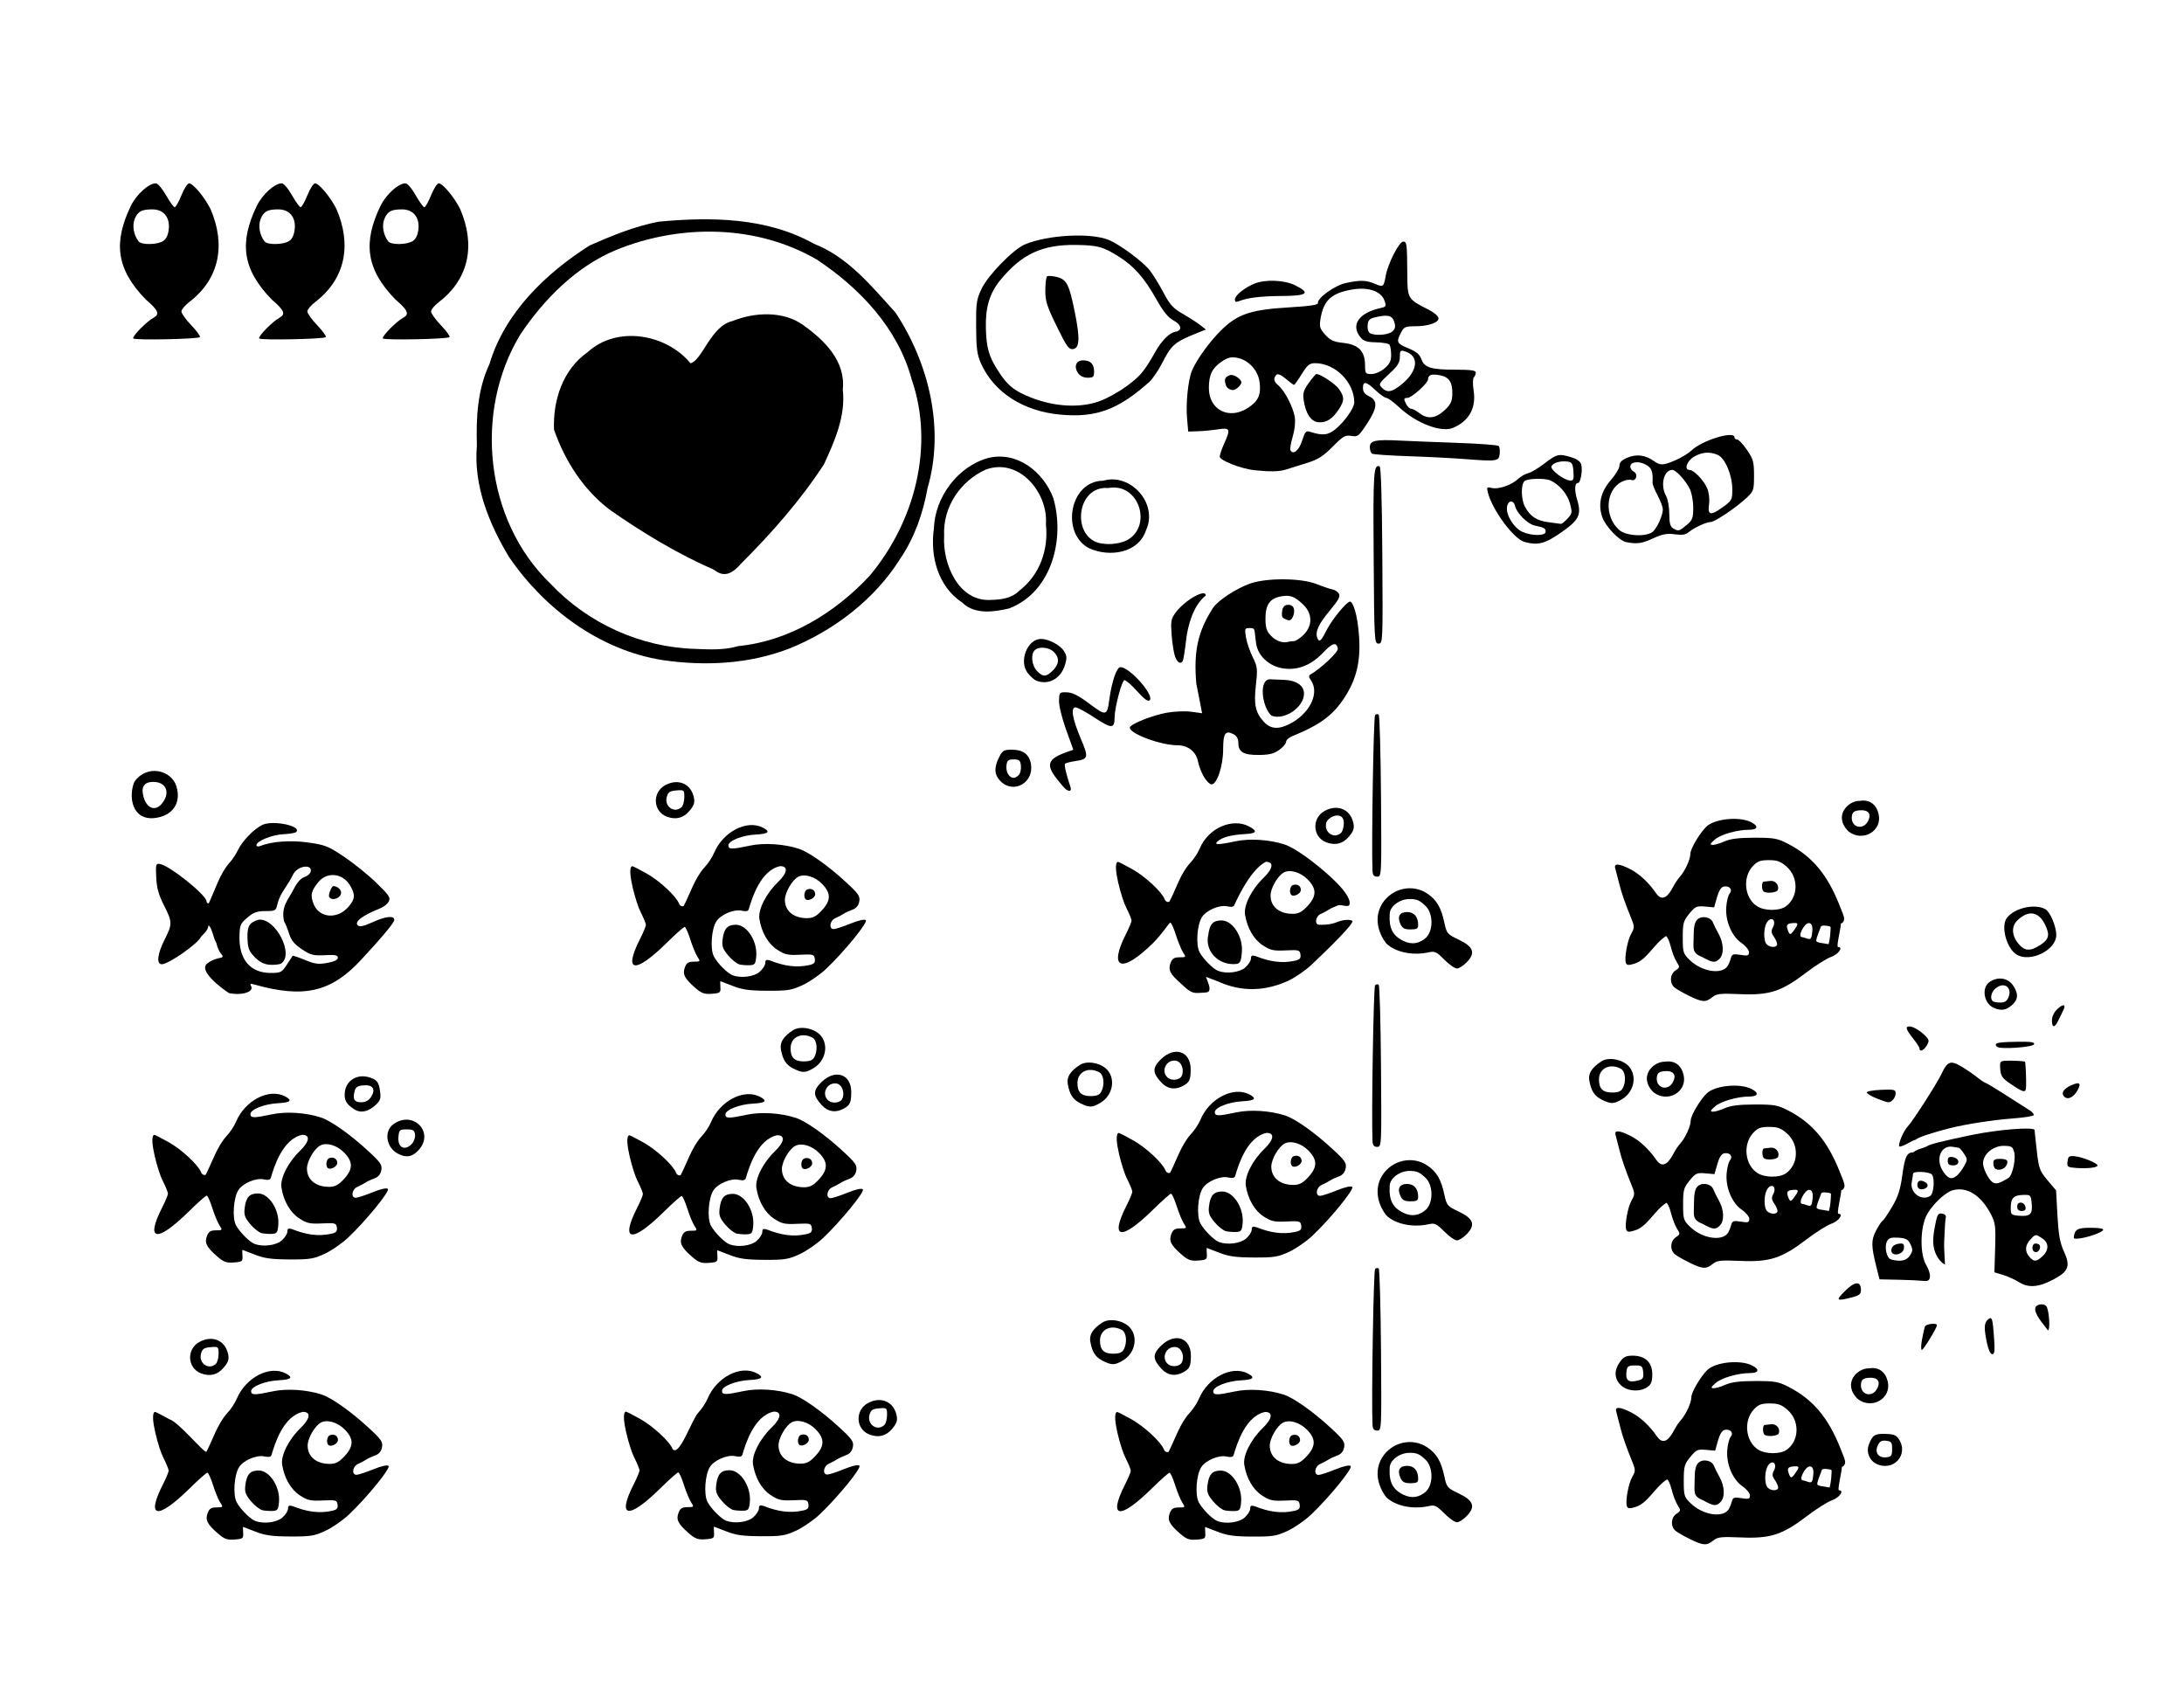 <?xml version="1.0" encoding="UTF-8" standalone="no"?>
<!-- Created with Inkscape (http://www.inkscape.org/) -->

<svg
   width="283.986mm"
   height="218.722mm"
   viewBox="0 0 283.986 218.722"
   version="1.1"
   id="svg5"
   inkscape:version="1.1 (c68e22c387, 2021-05-23)"
   sodipodi:docname="bfishing.svg"
   xmlns:inkscape="http://www.inkscape.org/namespaces/inkscape"
   xmlns:sodipodi="http://sodipodi.sourceforge.net/DTD/sodipodi-0.dtd"
   xmlns="http://www.w3.org/2000/svg"
   xmlns:svg="http://www.w3.org/2000/svg">
  <sodipodi:namedview
     id="namedview7"
     pagecolor="#ffffff"
     bordercolor="#666666"
     borderopacity="1.0"
     inkscape:pageshadow="2"
     inkscape:pageopacity="0.0"
     inkscape:pagecheckerboard="0"
     inkscape:document-units="mm"
     showgrid="false"
     fit-margin-top="0"
     fit-margin-left="0"
     fit-margin-right="0"
     fit-margin-bottom="0"
     inkscape:zoom="1.0998546"
     inkscape:cx="355.95614"
     inkscape:cy="556.89179"
     inkscape:window-width="2331"
     inkscape:window-height="1111"
     inkscape:window-x="959"
     inkscape:window-y="897"
     inkscape:window-maximized="0"
     inkscape:current-layer="layer1" />
  <defs
     id="defs2" />
  <g
     inkscape:label="Calque 1"
     inkscape:groupmode="layer"
     id="layer1"
     transform="translate(29.774,-30.864)">
    <path
       style="fill:#000000;stroke-width:0.282"
       d="m 158.028,155.623 c -1.02,-1.03 -1.237,-1.13 -2.057,-0.947 -2.06,0.458 -4.358,-0.032 -5.5,-1.174 -1.202,-1.59 -1.52,-3.535 -0.521,-5.157 1.28,-2.028 3.945,-2.617 5.882,-1.3 1.22,0.829 1.781,1.795 2.212,3.804 0.295,1.374 0.381,1.476 1.838,2.165 1.94,0.918 2.237,1.724 1.081,2.931 -0.436,0.456 -1.019,0.828 -1.294,0.828 -0.275,0 -1.014,-0.518 -1.641,-1.151 z m -2.346,-2.88 c 1.018,-1.109 0.791,-3.175 -0.003,-4.009 -0.815,-0.815 -1.2,-0.992 -2.162,-0.992 -1.266,0 -2.527,0.922 -2.587,1.892 -0.117,1.891 0.373,2.872 1.771,3.551 1.086,0.527 2.074,0.38 2.981,-0.443 z m -3.353,-1.737 c -0.449,-0.986 -0.125,-1.57 0.871,-1.57 0.899,0 1.43,0.622 1.43,1.675 0,0.479 -0.178,0.583 -0.994,0.583 -0.779,0 -1.062,-0.148 -1.307,-0.688 z"
       id="lure-1"
       sodipodi:nodetypes="ssccssssssccssscsssss" />
    <path
       style="fill:#000000;stroke-width:0.282"
       d="m 0.007,159.979 c -0.852,-0.553 -4.151,-2.966 -2.784,-3.894 0.31,-0.254 0.918,-0.534 1.351,-0.623 0.698,-0.143 0.741,-0.212 0.384,-0.618 -0.221,-0.251 -0.489,-0.868 -0.596,-1.371 -0.414,-0.694 -0.534,-1.877 -1.014,-2.332 -0.106,0.784 -0.69,1.129 -0.997,1.519 -0.324,0.844 -4.204,3.561 -5.086,3.561 -0.73,0 -0.576,-1.347 0.367,-3.208 1.014,-2.001 1.011,-2.287 -0.045,-4.365 -0.735,-1.446 -0.977,-2.308 -1.047,-3.717 -0.083,-1.701 -0.049,-1.828 0.475,-1.745 1.262,0.201 6.068,4.052 6.068,4.862 0,0.148 0.127,0.269 0.282,0.269 0.841,-1.773 1.424,-3.864 2.771,-5.372 0.323,-0.347 0.792,-1.062 1.042,-1.588 0.549,-1.156 2.058,-2.711 3.15,-3.245 1.359,-0.665 5.198,0.137 4.409,0.92 -0.123,0.122 -0.859,0.249 -1.635,0.283 -1.473,0.063 -3.528,0.889 -3.528,1.418 0,0.178 0.208,0.225 0.494,0.113 1.529,-0.6 3.922,-0.773 6.233,-0.45 2.199,0.308 2.616,0.474 4.688,1.866 1.251,0.84 3.133,2.362 4.182,3.382 1.662,1.615 1.869,1.927 1.605,2.419 -0.166,0.311 -0.644,0.702 -1.061,0.868 -2.333,0.933 -3.437,1.758 -2.974,2.222 0.245,0.246 0.739,0.14 2.018,-0.434 1.672,-0.751 2.737,-0.849 2.737,-0.253 0,0.339 -1.593,2.25 -4.349,5.216 -3.874,4.17 -7.417,4.984 -13.828,3.18 -0.497,-0.14 -0.622,-0.098 -0.466,0.154 0.479,0.774 -1.09,1.303 -2.845,0.96 z m 7.506,-3.688 c 0.382,-0.581 0.724,-1.103 0.762,-1.16 0.037,-0.057 0.757,0.182 1.599,0.531 1.288,0.534 1.749,0.595 2.907,0.383 0.919,-0.168 1.376,-0.391 1.376,-0.672 0,-0.336 -0.341,-0.403 -1.693,-0.331 -1.497,0.079 -1.843,-0.011 -2.987,-0.772 -0.986,-0.656 -1.385,-1.148 -1.674,-2.065 -0.209,-0.662 -0.496,-1.358 -0.638,-1.547 -0.436,-1.977 0.565,-2.839 1.259,-4.218 0.428,-0.857 0.916,-1.395 1.428,-1.574 0.98,-0.342 1.087,-1.349 0.142,-1.336 -0.706,0.01 -1.416,0.475 -1.709,1.12 -0.191,0.421 -0.485,0.908 -1.36,2.257 -0.252,0.389 -0.542,1.088 -0.643,1.554 -0.173,0.798 -0.263,0.847 -1.539,0.848 -1.095,7.1e-4 -1.546,0.163 -2.35,0.847 -0.914,0.777 -0.998,0.978 -1.029,2.473 -0.063,2.985 1.426,4.725 4.041,4.722 1.322,-0.002 1.461,-0.071 2.109,-1.058 z m -2.275,-0.007 c -0.7,-0.062 -1.292,-0.373 -1.898,-0.999 -0.737,-0.761 -0.889,-1.151 -0.933,-2.4 -0.056,-1.594 0.232,-2.093 1.414,-2.449 2.195,-0.324 4.748,4.572 2.928,5.71 -0.272,0.125 -0.952,0.186 -1.511,0.136 z M 15.498,148.798 c 0.924,-1.047 0.968,-1.652 0.208,-2.882 -0.948,-1.533 -2.934,-1.739 -4.045,-0.42 -0.993,1.18 -1.122,1.781 -0.634,2.949 0.741,1.775 3.054,1.957 4.47,0.353 z m -2.466,-1.318 c -0.156,-0.252 0.294,-1.417 0.548,-1.417 0.49,0 1.001,0.432 1.001,0.847 0,0.709 -1.192,1.148 -1.549,0.57 z m -25.338,-14.963 c 1.621,-2.345 4.815,-1.554 5.473,0.57 0.664,2.216 -0.515,3.888 -2.916,4.136 -2.915,0.249 -3.328,-2.876 -2.556,-4.706 z m 3.521,2.891 c 1.223,-1.408 0.68,-2.893 -1.058,-2.893 -1.21,0 -1.634,0.672 -1.256,1.99 0.411,1.433 1.487,1.853 2.313,0.903 z"
       id="fish-11"
       sodipodi:nodetypes="ccsscccssssssccsssssssssssssssssccsssssscsccscsssssscssssccssssssssssccccssss" />
    <path
       style="fill:#000000;stroke-width:0.282"
       d="m -1.567,194.178 c -1.367,-1.2 -1.633,-1.744 -1.293,-2.639 0.215,-0.565 0.47,-0.724 1.161,-0.724 0.858,0 0.873,-0.021 0.464,-0.644 -0.232,-0.354 -0.651,-1.37 -0.931,-2.258 -0.28,-0.888 -0.61,-1.614 -0.734,-1.614 -0.124,0 -1.161,0.921 -2.305,2.046 -4.198,4.13 -5.719,3.895 -3.467,-0.535 0.406,-0.799 0.738,-1.597 0.738,-1.773 0,-0.177 -0.318,-0.948 -0.706,-1.714 -0.511,-0.944 -1.863,-5.631 -1.086,-5.927 0.102,0 0.959,0.436 1.905,0.969 1.678,0.945 3.829,2.947 4.197,3.906 0.106,0.275 0.36,0.41 0.599,0.318 0.793,-1.51 1.46,-3.678 2.727,-5.052 0.44,-0.466 0.987,-1.291 1.214,-1.835 1.157,-2.766 4.274,-4.39 6.358,-3.312 1.027,0.531 0.75,0.811 -0.884,0.895 -1.776,0.091 -3.6,0.808 -3.6,1.415 0,0.529 0.445,0.534 2.791,0.031 1.836,-0.394 4.433,-0.226 6.382,0.412 1.271,0.416 3.761,2.171 6.001,4.228 1.766,1.623 1.979,1.927 1.842,2.632 -0.103,0.529 -0.403,0.885 -0.894,1.058 -0.407,0.144 -0.93,0.388 -1.163,0.544 -0.233,0.156 -0.709,0.407 -1.058,0.558 -0.717,0.31 -0.878,1.417 -0.206,1.417 0.236,0 1.213,-0.319 2.171,-0.708 1.069,-0.435 1.843,-0.607 2.004,-0.446 0.292,0.292 -2.834,4.125 -5.158,6.324 -0.791,0.748 -2.164,1.698 -3.052,2.11 -1.433,0.666 -1.947,0.749 -4.578,0.737 -2.361,-0.011 -3.279,-0.138 -4.516,-0.628 -0.854,-0.339 -1.576,-0.616 -1.605,-0.616 -0.029,-8e-5 -0.029,0.349 0,0.776 0.049,0.719 -0.034,0.782 -1.12,0.862 -0.982,0.072 -1.339,-0.061 -2.198,-0.815 z m 8.407,-2.031 c 0.412,-0.354 0.749,-0.877 0.749,-1.162 0,-0.408 0.135,-0.475 0.635,-0.318 1.779,0.703 3.378,0.973 5.099,0.588 0.619,-0.138 0.775,-0.315 0.706,-0.802 -0.083,-0.583 -0.213,-0.619 -1.923,-0.538 -1.594,0.076 -1.985,-0.011 -2.979,-0.663 -1.173,-0.768 -2.019,-2.232 -2.304,-3.983 -0.195,-1.202 0.85,-3.284 2.397,-4.777 1.257,-1.214 1.386,-2.095 0.306,-2.095 -2.515,0.52 -3.653,4.097 -4.085,5.597 -0.074,0.26 -0.364,0.319 -0.941,0.192 -0.995,-0.218 -2.69,0.5 -3.27,1.385 -0.643,0.981 -0.832,3.597 -0.329,4.559 0.47,0.9 1.784,2.217 2.457,2.462 1.089,0.396 2.752,0.184 3.484,-0.445 z m -2.562,-0.96 c -0.347,-0.07 -1.022,-0.595 -1.501,-1.167 -0.726,-0.867 -0.848,-1.217 -0.736,-2.109 0.178,-1.407 0.622,-1.894 1.729,-1.894 1.433,0 2.807,2.128 2.643,4.092 -0.081,0.979 -0.188,1.134 -0.8,1.167 -0.388,0.021 -0.989,-0.019 -1.336,-0.09 z m 10.571,-6.934 c 1.298,-1.355 1.33,-2.318 0.119,-3.558 -0.923,-0.944 -2.29,-1.345 -3.103,-0.91 -0.798,0.427 -1.737,2.069 -1.726,3.019 0.016,1.418 1.125,2.343 2.829,2.357 0.77,0.006 1.208,-0.205 1.882,-0.909 z m -2.022,-1.559 c -0.291,-0.291 -0.161,-1.131 0.195,-1.262 0.571,-0.21 1.058,0.078 1.058,0.624 0,0.489 -0.93,0.961 -1.254,0.637 z m 9.162,-1.837 c -1.552,-0.785 -1.885,-2.934 -0.597,-3.852 2.601,-1.852 5.411,1.135 3.22,3.423 -0.825,0.861 -1.538,0.978 -2.623,0.429 z m 1.808,-1.308 c 0.269,-0.298 0.448,-0.837 0.397,-1.2 -0.077,-0.546 -0.261,-0.658 -1.081,-0.658 -0.917,0 -0.994,0.069 -1.079,0.958 -0.135,1.41 0.848,1.911 1.764,0.9 z m -7.523,-4.479 c -1.068,-0.708 -1.338,-1.222 -1.202,-2.291 0.183,-1.432 1.553,-2.288 3.031,-1.894 1.097,0.292 1.379,0.624 1.538,1.808 0.133,0.989 0.049,1.248 -0.593,1.844 -0.95,0.881 -1.957,1.074 -2.774,0.533 z m 2.182,-1.572 c 0.662,-1.01 0.276,-1.639 -0.942,-1.536 -0.81,0.068 -1.046,0.226 -1.187,0.791 -0.258,1.039 -0.025,1.411 0.882,1.411 0.54,0 0.956,-0.222 1.246,-0.666 z"
       id="fish-12"
       sodipodi:nodetypes="cssssssssccscccsscscssssssssssscssssccssccscssscccsssscsssccccsssccsssssssssscssssssscssssss" />
    <path
       style="fill:#000000;stroke-width:0.282"
       d="m -1.476,230.196 c -1.367,-1.2 -1.633,-1.744 -1.293,-2.639 0.215,-0.565 0.47,-0.724 1.161,-0.724 0.858,0 0.873,-0.021 0.464,-0.644 -0.232,-0.354 -0.651,-1.37 -0.931,-2.258 -0.28,-0.888 -0.61,-1.614 -0.734,-1.614 -0.124,0 -1.161,0.921 -2.305,2.046 -4.198,4.13 -5.719,3.895 -3.467,-0.535 0.406,-0.799 0.738,-1.597 0.738,-1.773 0,-0.177 -0.318,-0.948 -0.706,-1.714 -0.511,-0.944 -1.863,-5.631 -1.086,-5.927 0.102,0 0.959,0.436 1.905,0.969 1.211,0.376 4.436,4.349 4.797,4.224 0.793,-1.51 1.46,-3.678 2.727,-5.052 0.44,-0.466 0.987,-1.291 1.214,-1.835 1.157,-2.766 4.274,-4.39 6.358,-3.312 1.027,0.531 0.75,0.811 -0.885,0.895 -1.776,0.091 -3.6,0.808 -3.6,1.415 0,0.529 0.445,0.534 2.791,0.031 1.836,-0.394 4.433,-0.226 6.382,0.412 1.271,0.416 3.761,2.171 6.001,4.228 1.766,1.623 1.979,1.927 1.842,2.632 -0.103,0.529 -0.403,0.885 -0.894,1.058 -0.407,0.144 -0.93,0.388 -1.163,0.544 -0.233,0.156 -0.709,0.407 -1.058,0.558 -0.717,0.31 -0.878,1.417 -0.206,1.417 0.236,0 1.213,-0.319 2.171,-0.708 1.069,-0.435 1.843,-0.607 2.004,-0.446 0.292,0.292 -2.834,4.125 -5.158,6.324 -0.791,0.748 -2.164,1.698 -3.052,2.11 -1.433,0.666 -1.947,0.749 -4.578,0.737 -2.361,-0.011 -3.279,-0.138 -4.516,-0.628 -0.854,-0.339 -1.576,-0.616 -1.605,-0.616 -0.029,-9e-5 -0.029,0.349 0,0.776 0.049,0.719 -0.034,0.782 -1.12,0.862 -0.982,0.072 -1.339,-0.061 -2.198,-0.815 z m 8.407,-2.031 c 0.412,-0.354 0.749,-0.877 0.749,-1.162 0,-0.408 0.135,-0.475 0.635,-0.318 1.779,0.704 3.378,0.973 5.099,0.588 0.619,-0.138 0.775,-0.315 0.706,-0.802 -0.083,-0.583 -0.213,-0.619 -1.923,-0.538 -1.594,0.076 -1.985,-0.011 -2.979,-0.663 -1.173,-0.768 -2.019,-2.232 -2.304,-3.983 -0.195,-1.201 0.85,-3.284 2.397,-4.777 1.257,-1.214 1.386,-2.095 0.306,-2.095 -2.515,0.52 -3.653,4.097 -4.085,5.597 -0.074,0.26 -0.364,0.319 -0.941,0.192 -0.995,-0.218 -2.69,0.5 -3.27,1.385 -0.643,0.981 -0.832,3.597 -0.329,4.559 0.47,0.9 1.784,2.217 2.457,2.462 1.089,0.396 2.752,0.184 3.484,-0.445 z m -2.562,-0.96 c -0.347,-0.07 -1.022,-0.595 -1.501,-1.167 -0.726,-0.867 -0.848,-1.217 -0.736,-2.109 0.178,-1.407 0.622,-1.894 1.729,-1.894 1.433,0 2.807,2.128 2.643,4.092 -0.081,0.979 -0.188,1.134 -0.8,1.167 -0.388,0.021 -0.989,-0.019 -1.336,-0.09 z m 10.571,-6.934 c 1.298,-1.355 1.33,-2.318 0.118,-3.558 -0.923,-0.944 -2.29,-1.345 -3.103,-0.91 -0.798,0.427 -1.737,2.069 -1.726,3.019 0.016,1.418 1.125,2.343 2.829,2.357 0.77,0.006 1.208,-0.205 1.882,-0.909 z m -2.022,-1.559 c -0.291,-0.291 -0.161,-1.131 0.195,-1.262 0.571,-0.21 1.058,0.078 1.058,0.624 0,0.489 -0.93,0.961 -1.254,0.637 z m -16.527,-9.295 c -1.834,-0.674 -1.952,-3.189 -0.193,-4.117 1.682,-0.887 3.332,-0.157 3.697,1.636 0.136,0.67 0.007,1.039 -0.616,1.764 -0.776,0.903 -1.735,1.141 -2.888,0.717 z m 1.919,-1.267 c 0.186,-0.186 0.339,-0.765 0.339,-1.287 0,-0.921 -0.03,-0.946 -1.04,-0.861 -0.864,0.073 -1.075,0.219 -1.247,0.867 -0.335,1.261 1.054,2.174 1.948,1.281 z"
       id="fish-13"
       sodipodi:nodetypes="csssssssscccccsssscssssssssssscssssccssccscsssccssssscsssssccsssscsssssssssssssss" />
    <path
       style="fill:#000000;stroke-width:0.282"
       d="m 59.751,230.163 c -1.367,-1.2 -1.633,-1.744 -1.293,-2.639 0.215,-0.565 0.47,-0.724 1.161,-0.724 0.858,0 0.873,-0.021 0.464,-0.644 -0.232,-0.354 -0.651,-1.37 -0.931,-2.258 -0.28,-0.888 -0.61,-1.614 -0.734,-1.614 -0.124,0 -1.161,0.921 -2.305,2.046 -4.198,4.13 -5.719,3.895 -3.467,-0.535 0.406,-0.799 0.738,-1.597 0.738,-1.773 0,-0.177 -0.318,-0.948 -0.706,-1.714 -0.511,-0.944 -1.863,-5.631 -1.086,-5.927 0.102,0 0.959,0.436 1.905,0.969 1.678,0.945 3.829,2.947 4.197,3.906 0.862,1.043 2.487,-3.824 3.327,-4.734 0.44,-0.466 0.987,-1.291 1.214,-1.835 1.157,-2.766 4.274,-4.39 6.358,-3.312 1.027,0.531 0.75,0.811 -0.885,0.895 -1.776,0.091 -3.6,0.808 -3.6,1.415 0,0.529 0.445,0.534 2.791,0.031 1.836,-0.394 4.433,-0.226 6.382,0.412 1.271,0.416 3.761,2.171 6.001,4.228 1.766,1.623 1.979,1.927 1.842,2.632 -0.103,0.529 -0.403,0.885 -0.894,1.058 -0.407,0.144 -0.93,0.388 -1.163,0.544 -0.233,0.156 -0.709,0.407 -1.058,0.558 -0.717,0.31 -0.878,1.417 -0.206,1.417 0.236,0 1.213,-0.319 2.171,-0.708 1.069,-0.435 1.843,-0.607 2.004,-0.446 0.292,0.292 -2.834,4.125 -5.158,6.324 -0.791,0.748 -2.164,1.698 -3.052,2.11 -1.433,0.666 -1.947,0.749 -4.578,0.737 -2.361,-0.011 -3.279,-0.138 -4.516,-0.628 -0.854,-0.339 -1.576,-0.616 -1.605,-0.616 -0.029,-9e-5 -0.029,0.349 0,0.776 0.049,0.719 -0.034,0.782 -1.12,0.862 -0.982,0.072 -1.339,-0.061 -2.198,-0.815 z m 8.407,-2.031 c 0.412,-0.354 0.749,-0.877 0.749,-1.162 0,-0.408 0.135,-0.475 0.635,-0.318 1.779,0.703 3.378,0.973 5.099,0.588 0.619,-0.138 0.775,-0.315 0.706,-0.802 -0.083,-0.583 -0.213,-0.619 -1.923,-0.538 -1.594,0.076 -1.985,-0.011 -2.979,-0.663 -1.173,-0.768 -2.019,-2.232 -2.304,-3.983 -0.195,-1.202 0.85,-3.284 2.397,-4.777 1.257,-1.214 1.386,-2.095 0.306,-2.095 -2.515,0.52 -3.653,4.097 -4.085,5.597 -0.074,0.26 -0.364,0.319 -0.941,0.192 -0.995,-0.218 -2.69,0.5 -3.27,1.385 -0.643,0.981 -0.832,3.597 -0.329,4.559 0.47,0.9 1.784,2.217 2.457,2.462 1.089,0.396 2.752,0.184 3.484,-0.445 z m -2.562,-0.96 c -0.347,-0.07 -1.022,-0.595 -1.501,-1.167 -0.726,-0.867 -0.848,-1.217 -0.736,-2.109 0.178,-1.407 0.622,-1.894 1.729,-1.894 1.433,0 2.807,2.128 2.643,4.092 -0.081,0.979 -0.188,1.134 -0.8,1.167 -0.388,0.021 -0.989,-0.019 -1.336,-0.09 z m 10.571,-6.934 c 1.298,-1.355 1.33,-2.318 0.118,-3.558 -0.923,-0.944 -2.29,-1.345 -3.103,-0.91 -0.798,0.427 -1.737,2.069 -1.726,3.019 0.016,1.418 1.125,2.343 2.829,2.357 0.77,0.006 1.208,-0.205 1.882,-0.909 z m -2.022,-1.559 c -0.291,-0.291 -0.161,-1.131 0.195,-1.262 0.571,-0.21 1.058,0.078 1.058,0.624 0,0.489 -0.93,0.961 -1.254,0.637 z m 9.166,-1.308 c -1.834,-0.674 -1.952,-3.189 -0.193,-4.117 1.682,-0.887 3.332,-0.157 3.697,1.636 0.136,0.67 0.007,1.039 -0.616,1.764 -0.776,0.903 -1.735,1.141 -2.888,0.717 z m 1.919,-1.267 c 0.186,-0.186 0.339,-0.765 0.339,-1.287 0,-0.921 -0.03,-0.946 -1.04,-0.861 -0.864,0.073 -1.075,0.219 -1.247,0.867 -0.335,1.261 1.054,2.174 1.948,1.281 z"
       id="fish-23"
       sodipodi:nodetypes="sssssssssccsccsscssssssssssssscssssssssccsssssccssssscsssscccsssscsssssssssssssss" />
    <path
       style="fill:#000000;stroke-width:0.282"
       d="m 123.729,158.683 c -1.367,-1.2 -1.633,-1.744 -1.293,-2.639 0.215,-0.565 0.47,-0.724 1.161,-0.724 0.858,0 0.873,-0.021 0.464,-0.644 -0.232,-0.354 -0.651,-1.37 -0.931,-2.258 -0.28,-0.888 -0.61,-1.614 -0.734,-1.614 -0.124,0 -1.093,1.533 -2.237,2.659 -4.198,4.13 -5.787,3.282 -3.536,-1.147 0.406,-0.799 0.738,-1.597 0.738,-1.773 0,-0.177 -0.318,-0.948 -0.706,-1.714 -0.511,-0.944 -1.863,-5.631 -1.086,-5.927 0.102,0 0.959,0.436 1.905,0.969 1.678,0.945 3.829,2.947 4.197,3.906 0.106,0.275 0.36,0.41 0.599,0.318 0.921,-1.708 1.421,-3.636 2.727,-5.052 0.44,-0.466 0.987,-1.291 1.214,-1.835 1.157,-2.766 4.296,-4.005 6.38,-2.927 1.027,0.531 1.249,0.925 -0.386,1.009 -1.77,0.091 -3.103,0.4 -3.713,1.006 -0.375,0.373 0.037,0.444 2.383,-0.059 1.836,-0.394 4.433,-0.226 6.382,0.412 1.271,0.416 3.761,2.171 6.001,4.228 1.766,1.623 2.591,2.834 2.454,3.539 -0.103,0.529 -1.016,-0.022 -1.507,0.151 -0.407,0.144 -0.93,0.388 -1.163,0.544 -0.233,0.156 -0.709,0.407 -1.058,0.558 -0.717,0.31 -0.878,1.417 -0.206,1.417 0.236,0 1.281,0.067 2.239,-0.322 1.069,-0.435 1.888,-0.335 2.049,-0.174 0.292,0.292 -2.947,3.467 -5.272,5.667 -0.791,0.748 -2.164,1.698 -3.052,2.11 -3.001,1.368 -6.039,1.487 -9.094,0.109 -0.854,-0.339 -1.576,-0.616 -1.605,-0.616 -0.029,-9e-5 0.424,1.007 0.454,1.434 0.049,0.719 -0.397,0.578 -1.482,0.657 -0.982,0.072 -1.43,-0.514 -2.289,-1.268 z m 8.407,-2.031 c 0.412,-0.354 0.749,-0.877 0.749,-1.162 0,-0.408 0.135,-0.475 0.635,-0.318 1.779,0.703 3.378,0.973 5.099,0.588 0.619,-0.138 0.775,-0.315 0.706,-0.802 -0.083,-0.583 -0.213,-0.619 -1.923,-0.538 -1.594,0.076 -1.985,-0.011 -2.979,-0.663 -1.173,-0.768 -2.019,-2.232 -2.304,-3.983 -0.195,-1.202 0.85,-3.284 2.397,-4.777 1.257,-1.214 1.386,-2.095 0.306,-2.095 -1.808,0.918 -3.456,4.208 -4.085,5.597 -0.074,0.26 -0.364,0.319 -0.941,0.192 -0.995,-0.218 -2.69,0.5 -3.27,1.385 -0.643,0.981 -0.832,3.597 -0.329,4.559 0.47,0.9 1.784,2.217 2.457,2.462 1.089,0.396 2.752,0.184 3.484,-0.445 z m -4.799,-4.236 c 0.177,-1.407 0.622,-1.894 1.729,-1.894 1.433,0 2.807,2.128 2.643,4.092 -0.081,0.979 -0.143,1.542 -0.754,1.575 -2.332,0.215 -4.101,-1.724 -3.618,-3.774 z m 12.808,-3.658 c 1.298,-1.355 1.33,-2.318 0.118,-3.558 -0.923,-0.944 -2.29,-1.345 -3.103,-0.91 -0.798,0.427 -1.737,2.069 -1.726,3.019 0.016,1.418 1.125,2.343 2.829,2.357 0.77,0.006 1.208,-0.205 1.882,-0.909 z m -2.022,-1.559 c -0.291,-0.291 -0.161,-1.131 0.195,-1.262 0.571,-0.21 1.058,0.078 1.058,0.624 0,0.489 -0.93,0.961 -1.254,0.637 z m 4.584,-6.82 c -1.834,-0.674 -1.952,-3.189 -0.193,-4.117 1.682,-0.887 3.332,-0.157 3.697,1.636 0.136,0.67 0.007,1.039 -0.616,1.764 -0.776,0.903 -1.735,1.141 -2.888,0.717 z m 1.919,-1.267 c 0.186,-0.186 0.339,-0.765 0.339,-1.287 -0.035,-1.616 -2.049,-0.852 -2.286,0.006 -0.335,1.261 1.054,2.174 1.948,1.281 z"
       id="fish-31"
       sodipodi:nodetypes="sssssssssccssccsscssssssssssssccsssssssccsssssccssssscssccsssscsssssssssssccss" />
    <path
       style="fill:#000000;stroke-width:0.282"
       d="m 60.581,159.248 c -1.367,-1.2 -1.633,-1.744 -1.293,-2.639 0.215,-0.565 0.47,-0.724 1.161,-0.724 0.858,0 0.873,-0.021 0.464,-0.644 -0.232,-0.354 -0.651,-1.37 -0.931,-2.258 -0.28,-0.888 -0.61,-1.614 -0.734,-1.614 -0.124,0 -1.161,0.921 -2.305,2.046 -4.198,4.13 -5.719,3.895 -3.467,-0.535 0.406,-0.799 0.738,-1.597 0.738,-1.773 0,-0.177 -0.318,-0.948 -0.706,-1.714 -0.511,-0.944 -1.863,-5.631 -1.086,-5.927 0.102,0 0.959,0.436 1.905,0.969 1.678,0.945 3.829,2.947 4.197,3.906 0.106,0.275 0.36,0.41 0.599,0.318 0.793,-1.51 1.46,-3.678 2.727,-5.052 0.44,-0.466 0.987,-1.291 1.214,-1.835 1.157,-2.766 4.274,-4.39 6.358,-3.312 1.027,0.531 0.75,0.811 -0.885,0.895 -1.776,0.091 -3.6,0.808 -3.6,1.415 0,0.529 0.445,0.534 2.791,0.031 1.836,-0.394 4.433,-0.226 6.382,0.412 1.271,0.416 3.761,2.171 6.001,4.228 1.766,1.623 1.979,1.927 1.842,2.632 -0.103,0.529 -0.403,0.885 -0.894,1.058 -0.407,0.144 -0.93,0.388 -1.163,0.544 -0.233,0.156 -0.709,0.407 -1.058,0.558 -0.717,0.31 -0.878,1.417 -0.206,1.417 0.236,0 1.213,-0.319 2.171,-0.708 1.069,-0.435 1.843,-0.607 2.004,-0.446 0.292,0.292 -2.834,4.125 -5.158,6.324 -0.791,0.748 -2.164,1.698 -3.052,2.11 -1.433,0.666 -1.947,0.749 -4.578,0.737 -2.361,-0.011 -3.279,-0.138 -4.516,-0.628 -0.854,-0.339 -1.576,-0.616 -1.605,-0.616 -0.029,-8e-5 -0.029,0.349 0,0.776 0.049,0.719 -0.034,0.782 -1.12,0.862 -0.982,0.072 -1.339,-0.061 -2.198,-0.815 z m 8.407,-2.031 c 0.412,-0.354 0.749,-0.877 0.749,-1.162 0,-0.408 0.135,-0.475 0.635,-0.318 1.779,0.703 3.378,0.973 5.099,0.588 0.619,-0.138 0.775,-0.315 0.706,-0.802 -0.083,-0.583 -0.213,-0.619 -1.923,-0.538 -1.594,0.076 -1.985,-0.011 -2.979,-0.663 -1.173,-0.768 -2.019,-2.232 -2.304,-3.983 -0.195,-1.202 0.85,-3.284 2.397,-4.777 1.257,-1.214 1.386,-2.095 0.306,-2.095 -2.515,0.52 -3.653,4.097 -4.085,5.597 -0.074,0.26 -0.364,0.319 -0.941,0.192 -0.995,-0.218 -2.69,0.5 -3.27,1.385 -0.643,0.981 -0.832,3.597 -0.329,4.559 0.47,0.9 1.784,2.217 2.457,2.462 1.089,0.396 2.752,0.184 3.484,-0.445 z m -2.562,-0.96 c -0.347,-0.07 -1.022,-0.595 -1.501,-1.167 -0.726,-0.867 -0.848,-1.217 -0.736,-2.109 0.178,-1.407 0.622,-1.894 1.729,-1.894 1.433,0 2.807,2.128 2.643,4.092 -0.081,0.979 -0.188,1.134 -0.8,1.167 -0.388,0.021 -0.989,-0.019 -1.336,-0.09 z m 10.571,-6.934 c 1.298,-1.355 1.33,-2.318 0.118,-3.558 -0.923,-0.944 -2.29,-1.345 -3.103,-0.91 -0.798,0.427 -1.737,2.069 -1.726,3.019 0.016,1.418 1.125,2.343 2.829,2.357 0.77,0.006 1.208,-0.205 1.882,-0.909 z m -2.022,-1.559 c -0.291,-0.291 -0.161,-1.131 0.195,-1.262 0.571,-0.21 1.058,0.078 1.058,0.624 0,0.489 -0.93,0.961 -1.254,0.637 z M 56.951,137.04 c -1.834,-0.674 -1.952,-3.189 -0.193,-4.117 1.682,-0.887 3.332,-0.157 3.697,1.636 0.136,0.67 0.007,1.039 -0.616,1.764 -0.776,0.903 -1.735,1.141 -2.888,0.717 z m 1.919,-1.267 c 0.186,-0.186 0.339,-0.765 0.339,-1.287 0,-0.921 -0.03,-0.946 -1.04,-0.861 -0.864,0.073 -1.075,0.219 -1.247,0.867 -0.335,1.261 1.054,2.174 1.948,1.281 z"
       id="fish-21"
       sodipodi:nodetypes="cssssssssccssccsscssssssssssssscssssccssccsssssccssssscsssscccsssscsssssssssssscss" />
    <path
       style="fill:#000000;stroke-width:0.282"
       d="m 60.191,194.231 c -1.367,-1.2 -1.633,-1.744 -1.293,-2.639 0.215,-0.565 0.47,-0.724 1.161,-0.724 0.858,0 0.873,-0.021 0.464,-0.644 -0.232,-0.354 -0.651,-1.37 -0.931,-2.258 -0.28,-0.888 -0.61,-1.614 -0.734,-1.614 -0.124,0 -1.161,0.921 -2.305,2.046 -4.198,4.13 -5.719,3.895 -3.467,-0.535 0.406,-0.799 0.738,-1.597 0.738,-1.773 0,-0.177 -0.318,-0.948 -0.706,-1.714 -0.511,-0.944 -1.863,-5.631 -1.086,-5.927 0.102,0 0.959,0.436 1.905,0.969 1.678,0.945 3.829,2.947 4.197,3.906 0.106,0.275 0.36,0.41 0.599,0.318 0.793,-1.51 1.46,-3.678 2.727,-5.052 0.44,-0.466 0.987,-1.291 1.214,-1.835 1.157,-2.766 4.274,-4.39 6.358,-3.312 1.027,0.531 0.75,0.811 -0.885,0.895 -1.776,0.091 -3.6,0.808 -3.6,1.415 0,0.529 0.445,0.534 2.791,0.031 1.836,-0.394 4.433,-0.226 6.382,0.412 1.271,0.416 3.761,2.171 6.001,4.228 1.766,1.623 1.979,1.927 1.842,2.632 -0.103,0.529 -0.403,0.885 -0.894,1.058 -0.407,0.144 -0.93,0.388 -1.163,0.544 -0.233,0.156 -0.709,0.407 -1.058,0.558 -0.717,0.31 -0.878,1.417 -0.206,1.417 0.236,0 1.213,-0.319 2.171,-0.708 1.069,-0.435 1.843,-0.607 2.004,-0.446 0.292,0.292 -2.834,4.125 -5.158,6.324 -0.791,0.748 -2.164,1.698 -3.052,2.11 -1.433,0.666 -1.947,0.749 -4.578,0.737 -2.361,-0.011 -3.279,-0.138 -4.516,-0.628 -0.854,-0.339 -1.576,-0.616 -1.605,-0.616 -0.029,-7e-5 -0.029,0.349 0,0.776 0.049,0.719 -0.034,0.782 -1.12,0.862 -0.982,0.072 -1.339,-0.061 -2.198,-0.815 z m 8.407,-2.031 c 0.412,-0.354 0.749,-0.877 0.749,-1.162 0,-0.408 0.135,-0.475 0.635,-0.318 1.779,0.703 3.378,0.973 5.099,0.588 0.619,-0.138 0.775,-0.315 0.706,-0.802 -0.083,-0.583 -0.213,-0.619 -1.923,-0.538 -1.594,0.076 -1.985,-0.011 -2.979,-0.663 -1.173,-0.768 -2.019,-2.232 -2.304,-3.983 -0.195,-1.201 0.85,-3.284 2.397,-4.777 1.257,-1.214 1.386,-2.095 0.306,-2.095 -2.515,0.52 -3.653,4.097 -4.085,5.597 -0.074,0.26 -0.364,0.319 -0.941,0.192 -0.995,-0.218 -2.69,0.5 -3.27,1.385 -0.643,0.981 -0.832,3.597 -0.329,4.559 0.47,0.9 1.784,2.217 2.457,2.462 1.089,0.396 2.752,0.184 3.484,-0.445 z m -2.562,-0.96 c -0.347,-0.07 -1.022,-0.595 -1.501,-1.167 -0.726,-0.867 -0.848,-1.217 -0.736,-2.109 0.178,-1.407 0.622,-1.894 1.729,-1.894 1.433,0 2.807,2.128 2.643,4.092 -0.082,0.979 -0.188,1.134 -0.8,1.167 -0.388,0.021 -0.989,-0.019 -1.336,-0.09 z M 76.607,184.306 c 1.298,-1.355 1.33,-2.318 0.119,-3.558 -0.923,-0.944 -2.29,-1.345 -3.103,-0.91 -0.798,0.427 -1.737,2.069 -1.726,3.019 0.016,1.418 1.125,2.343 2.829,2.357 0.77,0.006 1.208,-0.205 1.882,-0.909 z m -2.022,-1.559 c -0.291,-0.291 -0.161,-1.131 0.195,-1.262 0.571,-0.21 1.058,0.078 1.058,0.624 0,0.489 -0.93,0.961 -1.254,0.637 z m 2.526,-8.178 c -1.192,-1.274 -1.202,-1.925 -0.05,-3.044 1.786,-1.734 3.861,-1.02 3.853,1.325 -0.005,1.385 -0.16,1.709 -1.036,2.17 -1.021,0.538 -1.99,0.38 -2.768,-0.452 z m 2.624,-0.847 c 0.393,-0.784 -0.023,-1.892 -0.749,-1.997 -1.211,-0.175 -1.973,1.295 -1.116,2.153 0.501,0.501 1.581,0.411 1.865,-0.155 z m -6.339,-3.937 c -0.954,-0.475 -1.386,-1.134 -1.628,-2.484 -0.166,-0.924 0.301,-1.668 1.571,-2.5 0.948,-0.621 2.818,-0.256 3.62,0.707 1.04,1.248 0.604,3.274 -0.902,4.192 -1.092,0.665 -1.474,0.678 -2.661,0.086 z m 2.715,-1.477 c 0.485,-0.907 0.354,-2.223 -0.254,-2.549 -1.392,-0.745 -2.812,-0.069 -2.832,1.349 -0.017,1.225 0.486,1.745 1.684,1.745 0.808,0 1.188,-0.148 1.401,-0.546 z"
       id="fish-22"
       sodipodi:nodetypes="cssssssssccsccccscscssssssssssscssssccssccsssssccssssscsssccccsssccssssscscsccsssscssssccsssss" />
    <path
       style="fill:#000000;stroke-width:0.282"
       d="m 123.829,193.927 c -1.367,-1.2 -1.633,-1.744 -1.293,-2.639 0.215,-0.565 0.47,-0.724 1.161,-0.724 0.858,0 0.873,-0.021 0.464,-0.644 -0.232,-0.354 -0.651,-1.37 -0.931,-2.258 -0.28,-0.888 -0.61,-1.614 -0.734,-1.614 -0.124,0 -1.161,0.921 -2.305,2.046 -4.198,4.13 -5.719,3.895 -3.467,-0.535 0.406,-0.799 0.738,-1.597 0.738,-1.773 0,-0.177 -0.318,-0.948 -0.706,-1.714 -0.511,-0.944 -1.863,-5.631 -1.086,-5.927 0.102,0 0.959,0.436 1.905,0.969 1.678,0.945 3.829,2.947 4.197,3.906 0.106,0.275 0.36,0.41 0.599,0.318 0.793,-1.51 1.46,-3.678 2.727,-5.052 0.44,-0.466 0.987,-1.291 1.214,-1.835 1.157,-2.766 4.274,-4.39 6.358,-3.312 1.027,0.531 0.75,0.811 -0.885,0.895 -1.776,0.091 -3.6,0.808 -3.6,1.415 0,0.529 0.445,0.534 2.791,0.031 1.836,-0.394 4.433,-0.226 6.382,0.412 1.271,0.416 3.761,2.171 6.001,4.228 1.766,1.623 1.979,1.927 1.842,2.632 -0.103,0.529 -0.403,0.885 -0.894,1.058 -0.407,0.144 -0.93,0.388 -1.163,0.544 -0.233,0.156 -0.709,0.407 -1.058,0.558 -0.717,0.31 -0.878,1.417 -0.206,1.417 0.236,0 1.213,-0.319 2.171,-0.708 1.069,-0.435 1.843,-0.607 2.004,-0.446 0.292,0.292 -2.834,4.125 -5.158,6.324 -0.791,0.748 -2.164,1.698 -3.052,2.11 -1.433,0.666 -1.947,0.749 -4.578,0.737 -2.361,-0.011 -3.279,-0.138 -4.516,-0.628 -0.854,-0.339 -1.576,-0.616 -1.605,-0.616 -0.029,-8e-5 -0.029,0.349 0,0.776 0.049,0.719 -0.034,0.782 -1.12,0.862 -0.982,0.072 -1.339,-0.061 -2.198,-0.815 z m 8.407,-2.031 c 0.412,-0.354 0.75,-0.877 0.75,-1.162 0,-0.408 0.135,-0.475 0.635,-0.318 1.779,0.703 3.378,0.973 5.099,0.588 0.619,-0.138 0.775,-0.315 0.706,-0.802 -0.083,-0.583 -0.213,-0.619 -1.923,-0.538 -1.594,0.076 -1.985,-0.011 -2.979,-0.663 -1.173,-0.768 -2.019,-2.232 -2.304,-3.983 -0.195,-1.202 0.85,-3.284 2.397,-4.777 1.257,-1.214 1.386,-2.095 0.306,-2.095 -2.515,0.52 -3.653,4.097 -4.085,5.597 -0.074,0.26 -0.364,0.319 -0.941,0.192 -0.995,-0.218 -2.69,0.5 -3.27,1.385 -0.643,0.981 -0.832,3.597 -0.329,4.559 0.47,0.9 1.784,2.217 2.457,2.462 1.089,0.396 2.752,0.184 3.484,-0.445 z m -2.562,-0.96 c -0.347,-0.07 -1.022,-0.595 -1.501,-1.167 -0.726,-0.867 -0.848,-1.217 -0.736,-2.109 0.177,-1.407 0.622,-1.894 1.729,-1.894 1.433,0 2.807,2.128 2.643,4.092 -0.082,0.979 -0.188,1.134 -0.8,1.167 -0.388,0.021 -0.989,-0.019 -1.336,-0.09 z m 10.571,-6.934 c 1.298,-1.355 1.33,-2.318 0.118,-3.558 -0.923,-0.944 -2.29,-1.345 -3.103,-0.91 -0.798,0.427 -1.737,2.069 -1.726,3.019 0.016,1.418 1.125,2.343 2.829,2.357 0.77,0.006 1.208,-0.205 1.882,-0.909 z m -2.022,-1.559 c -0.291,-0.291 -0.161,-1.131 0.195,-1.262 0.571,-0.21 1.058,0.078 1.058,0.624 0,0.489 -0.93,0.961 -1.254,0.637 z m -16.976,-10.84 c -1.192,-1.274 -1.202,-1.925 -0.05,-3.044 1.786,-1.734 3.861,-1.02 3.853,1.325 -0.005,1.385 -0.16,1.709 -1.036,2.17 -1.021,0.538 -1.99,0.38 -2.768,-0.452 z m 2.624,-0.847 c 0.393,-0.784 -0.022,-1.892 -0.749,-1.997 -1.211,-0.175 -1.973,1.295 -1.116,2.153 0.501,0.501 1.581,0.411 1.865,-0.155 z m -13.172,3.537 c -0.954,-0.475 -1.386,-1.134 -1.628,-2.484 -0.166,-0.924 0.301,-1.668 1.571,-2.5 0.948,-0.621 2.818,-0.256 3.62,0.707 1.04,1.248 0.604,3.274 -0.902,4.191 -1.092,0.665 -1.474,0.678 -2.661,0.086 z m 2.715,-1.477 c 0.485,-0.907 0.354,-2.223 -0.254,-2.549 -1.392,-0.745 -2.812,-0.069 -2.832,1.349 -0.017,1.225 0.486,1.745 1.684,1.745 0.808,0 1.188,-0.148 1.401,-0.546 z"
       id="fish-32"
       sodipodi:nodetypes="cssssssssccsccccscscssssssssssscssssccssccsssssccssssscsssccccsssccssssscscsccsssscssssccsssss" />
    <path
       style="fill:#000000;stroke-width:0.282"
       d="m 123.629,230.208 c -1.367,-1.2 -1.633,-1.744 -1.293,-2.639 0.215,-0.565 0.47,-0.724 1.161,-0.724 0.858,0 0.873,-0.021 0.464,-0.644 -0.232,-0.354 -0.651,-1.37 -0.931,-2.258 -0.28,-0.888 -0.61,-1.614 -0.734,-1.614 -0.124,0 -1.161,0.921 -2.305,2.046 -4.198,4.13 -5.719,3.895 -3.467,-0.535 0.406,-0.799 0.738,-1.597 0.738,-1.773 0,-0.177 -0.318,-0.948 -0.706,-1.714 -0.511,-0.944 -1.863,-5.631 -1.086,-5.927 0.102,0 0.959,0.436 1.905,0.969 1.678,0.945 3.829,2.947 4.197,3.906 0.106,0.275 0.36,0.41 0.599,0.318 0.793,-1.51 1.46,-3.678 2.727,-5.052 0.44,-0.466 0.987,-1.291 1.214,-1.835 1.157,-2.766 4.274,-4.39 6.358,-3.312 1.027,0.531 0.75,0.811 -0.885,0.895 -1.776,0.091 -3.6,0.808 -3.6,1.415 0,0.529 0.445,0.534 2.791,0.031 1.836,-0.394 4.433,-0.226 6.382,0.412 1.271,0.416 3.761,2.171 6.001,4.228 1.766,1.623 1.979,1.927 1.842,2.632 -0.103,0.529 -0.403,0.885 -0.894,1.058 -0.407,0.144 -0.93,0.388 -1.163,0.544 -0.233,0.156 -0.709,0.407 -1.058,0.558 -0.717,0.31 -0.878,1.417 -0.206,1.417 0.236,0 1.213,-0.319 2.171,-0.708 1.069,-0.434 1.843,-0.607 2.004,-0.446 0.292,0.292 -2.834,4.125 -5.158,6.324 -0.791,0.748 -2.164,1.698 -3.052,2.11 -1.433,0.666 -1.947,0.749 -4.578,0.737 -2.361,-0.011 -3.279,-0.138 -4.516,-0.628 -0.854,-0.339 -1.576,-0.616 -1.605,-0.616 -0.029,-8e-5 -0.029,0.349 0,0.776 0.049,0.719 -0.034,0.782 -1.12,0.862 -0.982,0.072 -1.339,-0.061 -2.198,-0.815 z m 8.407,-2.031 c 0.412,-0.354 0.75,-0.877 0.75,-1.162 0,-0.408 0.135,-0.475 0.635,-0.318 1.779,0.703 3.378,0.973 5.099,0.588 0.619,-0.138 0.775,-0.315 0.706,-0.802 -0.083,-0.583 -0.213,-0.619 -1.923,-0.538 -1.594,0.076 -1.985,-0.011 -2.979,-0.663 -1.173,-0.768 -2.019,-2.232 -2.304,-3.983 -0.195,-1.202 0.85,-3.284 2.397,-4.777 1.257,-1.214 1.386,-2.095 0.306,-2.095 -2.515,0.52 -3.653,4.097 -4.085,5.597 -0.074,0.26 -0.364,0.319 -0.941,0.192 -0.995,-0.218 -2.69,0.5 -3.27,1.385 -0.643,0.981 -0.832,3.597 -0.329,4.559 0.47,0.9 1.784,2.217 2.457,2.462 1.089,0.396 2.752,0.184 3.484,-0.445 z m -2.562,-0.96 c -0.347,-0.07 -1.022,-0.595 -1.501,-1.167 -0.726,-0.867 -0.848,-1.217 -0.736,-2.109 0.177,-1.407 0.622,-1.894 1.729,-1.894 1.433,0 2.807,2.128 2.643,4.092 -0.082,0.979 -0.188,1.134 -0.8,1.167 -0.388,0.021 -0.989,-0.019 -1.336,-0.09 z m 10.571,-6.934 c 1.298,-1.355 1.33,-2.318 0.118,-3.558 -0.923,-0.944 -2.29,-1.345 -3.103,-0.91 -0.798,0.427 -1.737,2.069 -1.726,3.019 0.016,1.418 1.125,2.343 2.829,2.357 0.77,0.006 1.208,-0.205 1.882,-0.909 z m -2.022,-1.559 c -0.291,-0.291 -0.161,-1.131 0.195,-1.262 0.571,-0.21 1.058,0.078 1.058,0.624 0,0.489 -0.93,0.961 -1.254,0.637 z m -16.749,-9.887 c -1.192,-1.274 -1.202,-1.925 -0.05,-3.044 1.786,-1.734 3.861,-1.02 3.853,1.325 -0.005,1.385 -0.16,1.709 -1.036,2.17 -1.021,0.538 -1.99,0.38 -2.768,-0.452 z m 2.624,-0.847 c 0.393,-0.784 -0.022,-1.892 -0.749,-1.997 -1.211,-0.175 -1.973,1.295 -1.116,2.153 0.501,0.501 1.581,0.411 1.865,-0.155 z m -10.268,-0.206 c -0.954,-0.475 -1.386,-1.134 -1.628,-2.484 -0.166,-0.924 0.301,-1.668 1.571,-2.5 0.948,-0.621 2.818,-0.256 3.62,0.707 1.04,1.248 0.604,3.274 -0.902,4.191 -1.092,0.665 -1.474,0.678 -2.661,0.086 z m 2.715,-1.477 c 0.485,-0.907 0.354,-2.223 -0.254,-2.549 -1.392,-0.745 -2.812,-0.069 -2.832,1.349 -0.017,1.225 0.486,1.745 1.684,1.745 0.808,0 1.188,-0.148 1.401,-0.546 z"
       id="fish-33"
       sodipodi:nodetypes="cssssssssccsccccscscssssssssssscssssccssccsssssccssssscsssccccsssccssssscscsccsssscssssccsssss" />
    <path
       style="fill:#000000;stroke-width:0.282"
       d="m 20.013,74.867 c -0.213,-0.214 1.74,-2.212 2.627,-2.686 0.855,-0.457 0.638,-0.982 -0.973,-2.359 -3.955,-4.036 -4.193,-7.537 -1.981,-12.163 0.744,-1.52 2.334,-2.961 3.266,-2.961 0.253,0 0.837,0.682 1.328,1.552 0.482,0.854 0.987,1.552 1.123,1.552 0.136,0 0.531,-0.699 0.877,-1.552 0.347,-0.854 0.793,-1.552 0.991,-1.552 0.518,0 2.001,1.772 2.784,3.327 1.998,4.616 1.212,9.034 -2.71,12.067 -0.586,0.441 -1.066,1.009 -1.066,1.262 0,0.253 0.581,1.066 1.291,1.807 0.71,0.741 1.208,1.43 1.106,1.532 -0.256,0.257 -8.418,0.421 -8.664,0.175 z m 3.916,-12.685 c 0.399,-0.279 0.634,-0.803 0.708,-1.577 0.145,-1.519 -0.702,-2.521 -2.13,-2.521 -1.408,0 -1.887,0.255 -2.293,1.222 -0.363,0.864 -0.153,2.109 0.498,2.941 0.38,0.487 2.492,0.444 3.218,-0.065 z"
       id="level-3"
       sodipodi:nodetypes="ssccsssssccsssssssssss" />
    <path
       style="fill:#000000;stroke-width:0.282"
       d="m 3.927,74.867 c -0.213,-0.214 1.74,-2.212 2.627,-2.686 0.855,-0.457 0.638,-0.982 -0.973,-2.359 -3.955,-4.036 -4.193,-7.537 -1.981,-12.163 0.744,-1.52 2.334,-2.961 3.266,-2.961 0.253,0 0.837,0.682 1.328,1.552 0.482,0.854 0.987,1.552 1.123,1.552 0.136,0 0.531,-0.699 0.877,-1.552 0.347,-0.854 0.793,-1.552 0.991,-1.552 0.518,0 2.001,1.772 2.784,3.327 1.998,4.616 1.212,9.034 -2.71,12.067 -0.586,0.441 -1.066,1.009 -1.066,1.262 0,0.253 0.581,1.066 1.291,1.807 0.71,0.741 1.208,1.43 1.106,1.532 -0.256,0.257 -8.418,0.421 -8.664,0.175 z m 3.916,-12.685 c 0.399,-0.279 0.634,-0.803 0.708,-1.577 0.145,-1.519 -0.702,-2.521 -2.13,-2.521 -1.408,0 -1.887,0.255 -2.293,1.222 -0.363,0.864 -0.153,2.109 0.498,2.941 0.38,0.487 2.492,0.444 3.218,-0.065 z"
       id="level-2"
       sodipodi:nodetypes="ssccsssssccsssssssssss" />
    <path
       style="fill:#000000;stroke-width:0.282"
       d="m -12.449,74.867 c -0.213,-0.214 1.74,-2.212 2.627,-2.686 0.855,-0.457 0.638,-0.982 -0.973,-2.359 -3.955,-4.036 -4.193,-7.537 -1.981,-12.163 0.744,-1.52 2.334,-2.961 3.266,-2.961 0.253,0 0.837,0.682 1.328,1.552 0.482,0.854 0.987,1.552 1.123,1.552 0.136,0 0.531,-0.699 0.877,-1.552 0.347,-0.854 0.793,-1.552 0.991,-1.552 0.518,0 2.001,1.772 2.784,3.327 1.998,4.616 1.212,9.034 -2.71,12.067 -0.586,0.441 -1.066,1.009 -1.066,1.262 0,0.253 0.581,1.066 1.291,1.807 0.71,0.741 1.208,1.43 1.106,1.532 -0.256,0.257 -8.418,0.421 -8.664,0.175 z m 3.916,-12.685 c 0.399,-0.279 0.634,-0.803 0.708,-1.577 0.145,-1.519 -0.702,-2.521 -2.13,-2.521 -1.408,0 -1.887,0.255 -2.293,1.222 -0.363,0.864 -0.153,2.109 0.498,2.941 0.38,0.487 2.492,0.444 3.218,-0.065 z"
       id="level-1"
       sodipodi:nodetypes="ssccsssssccsssssssssss" />
    <path
       style="fill:#000000;stroke-width:0.282"
       d="m 158.028,227.617 c -1.02,-1.03 -1.237,-1.13 -2.057,-0.947 -2.06,0.458 -4.358,-0.032 -5.5,-1.174 -1.202,-1.59 -1.52,-3.535 -0.521,-5.157 1.28,-2.028 3.945,-2.617 5.882,-1.3 1.22,0.829 1.781,1.795 2.212,3.804 0.295,1.374 0.381,1.476 1.838,2.165 1.94,0.918 2.237,1.724 1.081,2.931 -0.436,0.456 -1.019,0.828 -1.294,0.828 -0.275,0 -1.014,-0.518 -1.641,-1.151 z m -2.346,-2.88 c 1.018,-1.109 0.791,-3.175 -0.003,-4.009 -0.815,-0.815 -1.2,-0.992 -2.162,-0.992 -1.266,0 -2.527,0.922 -2.587,1.892 -0.117,1.891 0.373,2.872 1.771,3.551 1.086,0.527 2.074,0.38 2.981,-0.443 z m -3.353,-1.737 c -0.449,-0.986 -0.125,-1.57 0.871,-1.57 0.899,0 1.43,0.622 1.43,1.675 0,0.479 -0.178,0.583 -0.994,0.583 -0.779,0 -1.062,-0.148 -1.307,-0.688 z"
       id="lure-3"
       sodipodi:nodetypes="ssccssssssccssscsssss" />
    <path
       style="fill:#000000;stroke-width:0.282"
       d="m 158.027,190.971 c -1.02,-1.03 -1.237,-1.13 -2.057,-0.947 -2.06,0.458 -4.358,-0.032 -5.5,-1.174 -1.202,-1.59 -1.52,-3.535 -0.521,-5.157 1.28,-2.028 3.945,-2.617 5.882,-1.3 1.22,0.829 1.781,1.795 2.212,3.804 0.295,1.374 0.381,1.476 1.838,2.165 1.94,0.918 2.237,1.724 1.081,2.931 -0.436,0.456 -1.019,0.828 -1.294,0.828 -0.275,0 -1.014,-0.518 -1.641,-1.151 z m -2.346,-2.88 c 1.018,-1.109 0.791,-3.175 -0.003,-4.009 -0.815,-0.815 -1.2,-0.992 -2.162,-0.992 -1.266,0 -2.527,0.922 -2.587,1.892 -0.117,1.891 0.373,2.872 1.771,3.551 1.086,0.527 2.074,0.38 2.981,-0.443 z m -3.353,-1.737 c -0.449,-0.986 -0.125,-1.57 0.871,-1.57 0.899,0 1.43,0.622 1.43,1.675 0,0.479 -0.178,0.583 -0.994,0.583 -0.779,0 -1.062,-0.148 -1.307,-0.688 z"
       id="lure-2"
       sodipodi:nodetypes="ssccssssssccssscsssss" />
    <path
       style="fill:#000000;stroke-width:0.282"
       d="m 190.012,230.973 c -0.776,-0.378 -1.633,-0.867 -1.905,-1.087 -0.686,-0.554 -0.626,-1.733 0.113,-2.224 0.57,-0.379 0.58,-0.444 0.16,-1.093 -0.246,-0.379 -0.598,-1.293 -0.782,-2.03 -0.184,-0.737 -0.463,-1.341 -0.62,-1.341 -1.545,0.987 -2.457,3.061 -4.044,3.565 -0.817,0.256 -1.039,0.241 -1.16,-0.075 -0.235,-0.613 0.201,-2.984 0.707,-3.843 0.393,-0.668 0.406,-0.906 0.088,-1.693 -0.955,-2.364 -1.372,-3.565 -1.691,-4.867 -0.19,-0.776 -0.412,-1.633 -0.493,-1.905 -0.201,-0.675 0.476,-0.638 1.948,0.108 1.182,0.598 2.42,1.758 3.389,3.173 0.89,1.222 1.676,0.109 2.197,-0.882 0.22,-0.427 0.616,-1.016 0.88,-1.308 0.662,-0.734 1.355,-2.254 1.355,-2.974 0,-0.628 1.166,-2.622 2.049,-3.503 1.066,-1.064 4.335,-1.397 5.877,-0.599 0.991,0.512 0.844,0.976 -0.308,0.976 -1.552,0 -3.7,0.62 -4.458,1.288 -0.624,0.55 -0.671,0.672 -0.258,0.679 0.277,0.005 0.975,-0.202 1.552,-0.46 0.75,-0.335 1.855,-0.47 3.872,-0.473 2.509,-0.003 2.986,0.08 4.295,0.752 3.166,1.624 5.142,3.952 6.737,7.936 0.689,1.722 0.817,1.927 0.404,2.385 -0.028,0.031 -0.184,0.042 -0.186,0.09 -0.037,0.758 -0.631,3.048 -0.373,3.045 0.723,-0.009 0.049,0.96 -0.906,1.29 -0.57,0.197 -2.054,1.135 -3.298,2.083 -3.162,2.411 -4.729,2.918 -8.522,2.755 -2.607,-0.112 -3.059,-0.062 -3.63,0.4 -0.849,0.688 -1.288,0.663 -2.988,-0.165 z m 4.992,-3.888 c 0.129,-0.197 0.31,-0.643 0.403,-0.992 0.15,-0.561 0.294,-0.614 1.268,-0.458 0.95,0.152 1.098,0.104 1.097,-0.354 -0.001,-0.291 -0.433,-0.824 -0.961,-1.183 -1.269,-0.864 -2.119,-2.85 -1.992,-4.658 0.052,-0.748 0.25,-1.547 0.441,-1.776 0.431,-0.519 -0.017,-1.054 -0.763,-0.911 -0.338,0.065 -0.642,0.548 -0.883,1.402 l -0.368,1.303 -1.193,-0.105 c -1.088,-0.096 -1.268,-0.013 -2.04,0.931 -0.768,0.94 -0.847,1.227 -0.847,3.087 0,1.928 0.053,2.103 0.888,2.919 1.574,1.539 4.19,1.958 4.951,0.793 z m -3.299,-1.163 c -1.393,-0.534 -1.129,-1.126 -1.129,-2.507 0,-1.387 0.125,-2.014 0.47,-2.359 0.572,-0.572 1.775,-0.351 2.048,0.376 0.103,0.273 0.435,0.942 0.739,1.485 0.666,1.192 0.715,2.62 0.11,3.226 -0.565,0.565 -0.855,0.537 -2.238,-0.22 z m 9.737,-1.673 c 0,-0.198 -0.196,-0.641 -0.436,-0.983 -0.343,-0.49 -0.368,-0.75 -0.115,-1.222 0.467,-0.873 -0.167,-1.471 -0.738,-0.697 -0.492,0.666 -0.532,2.458 -0.066,2.924 0.448,0.448 1.355,0.434 1.355,-0.022 z m 6.953,-2.215 c -0.09,-0.174 -0.448,-0.158 -0.669,-0.191 -0.21,-0.032 -0.465,-0.027 -0.593,0.087 -0.187,0.598 -0.547,1.294 -0.618,1.875 0.103,0.285 0.723,0.263 1.617,0.443 0.19,-0.723 0.242,-1.483 0.263,-2.213 z m -2.447,1.042 c 0.119,-0.748 0.177,-1.564 -0.41,-1.571 -0.534,-0.007 -1.487,1.734 -0.895,1.817 0.729,0.101 1.165,0.636 1.306,-0.245 z m -2.019,-1.081 c 0.356,-0.547 -0.024,-0.518 -0.444,-0.491 -0.689,0.045 -0.887,0.223 -0.718,0.747 0.307,0.952 0.402,0.91 1.162,-0.256 z m -1.391,-2.644 c 1.669,-1.169 1.732,-3.778 0.127,-5.188 -0.779,-0.684 -1.214,-0.843 -2.309,-0.843 -1.107,0 -1.479,0.139 -2.076,0.776 -1.387,1.48 -1.085,4.203 0.581,5.237 0.962,0.597 2.837,0.606 3.677,0.018 z m -2.883,-1.986 c -0.257,-0.257 -0.239,-1.217 0.024,-1.247 0.116,-0.013 0.504,-0.056 0.861,-0.095 0.676,-0.074 1.204,0.558 0.982,1.177 -0.132,0.368 -1.54,0.492 -1.867,0.165 z m 14.5,3.78 c -0.771,-0.39 -1.312,-1.438 -0.926,-2.463 0.452,-1.2 0.742,-1.441 2.061,-1.411 1.086,0.025 1.449,0.127 1.8,0.627 1.435,2.049 -0.68,4.388 -2.935,3.247 z m 2.105,-1.899 c 0,-0.867 -0.095,-0.999 -0.774,-1.077 -0.6,-0.069 -0.847,0.071 -1.1,0.627 -0.424,0.93 0.112,1.643 1.144,1.523 0.63,-0.073 0.73,-0.22 0.73,-1.073 z m -4.478,-6.512 c -2.039,-2.015 -0.062,-4.006 1.45,-3.977 1.359,-0.22 2.197,0.529 2.466,1.752 0.48,2.186 -2.101,3.652 -3.916,2.225 z m 2.551,-1.38 c 0.461,-0.928 -0.004,-1.478 -1.154,-1.366 -0.663,0.065 -0.893,0.24 -0.963,0.736 -0.207,1.463 1.457,1.959 2.117,0.631 z m -33.365,-0.422 c -0.848,-0.848 -0.886,-1.912 -0.109,-3.003 0.469,-0.658 0.795,-0.82 1.655,-0.82 1.637,0 2.559,0.866 2.559,2.403 0,0.955 -0.142,1.333 -0.627,1.673 -0.981,0.687 -2.66,0.565 -3.478,-0.253 z m 2.356,-0.618 c 0.53,-0.142 0.634,-0.337 0.564,-1.055 -0.078,-0.802 -0.174,-0.88 -1.074,-0.88 -0.819,0 -1.004,0.112 -1.081,0.656 -0.188,1.33 0.209,1.649 1.59,1.279 z"
       id="fish-34"
       sodipodi:nodetypes="cssssccsscsssccsssssscscsssssssssccssssscssscssssssccsssscsssssssssccccssssssssscssssscsssccsssssssssssccscsssssssssssssss" />
    <path
       style="fill:#000000;stroke-width:0.282"
       d="m 189.882,160.34 c -0.776,-0.378 -1.633,-0.867 -1.905,-1.087 -0.686,-0.554 -0.626,-1.733 0.113,-2.224 0.57,-0.379 0.58,-0.444 0.16,-1.093 -0.246,-0.379 -0.598,-1.293 -0.782,-2.03 -0.184,-0.737 -0.463,-1.341 -0.62,-1.341 -1.545,0.987 -2.457,3.061 -4.044,3.565 -0.817,0.256 -1.039,0.241 -1.16,-0.075 -0.235,-0.613 0.201,-2.984 0.707,-3.843 0.393,-0.668 0.406,-0.906 0.088,-1.693 -0.955,-2.364 -1.372,-3.565 -1.691,-4.867 -0.19,-0.776 -0.412,-1.633 -0.493,-1.905 -0.201,-0.675 0.476,-0.638 1.948,0.108 1.182,0.598 2.42,1.758 3.389,3.173 0.89,1.222 1.676,0.109 2.197,-0.882 0.22,-0.427 0.616,-1.016 0.88,-1.308 0.662,-0.734 1.355,-2.254 1.355,-2.974 0,-0.628 1.166,-2.622 2.049,-3.503 1.066,-1.064 4.335,-1.397 5.877,-0.599 0.991,0.512 0.844,0.976 -0.308,0.976 -1.552,0 -3.7,0.62 -4.458,1.288 -0.624,0.55 -0.671,0.672 -0.258,0.679 0.277,0.005 0.975,-0.202 1.552,-0.46 0.75,-0.335 1.855,-0.47 3.872,-0.473 2.509,-0.003 2.986,0.08 4.295,0.752 3.166,1.624 5.142,3.952 6.737,7.936 0.689,1.722 0.817,1.927 0.404,2.385 -0.028,0.031 -0.184,0.042 -0.186,0.09 -0.037,0.758 -0.631,3.048 -0.373,3.045 0.723,-0.009 0.049,0.96 -0.906,1.29 -0.57,0.197 -2.054,1.135 -3.298,2.083 -3.162,2.411 -4.729,2.918 -8.522,2.755 -2.607,-0.112 -3.059,-0.062 -3.63,0.4 -0.849,0.688 -1.288,0.663 -2.988,-0.165 z m 4.992,-3.888 c 0.129,-0.197 0.31,-0.643 0.403,-0.992 0.15,-0.561 0.294,-0.614 1.268,-0.458 0.95,0.152 1.098,0.104 1.097,-0.354 -0.001,-0.291 -0.433,-0.824 -0.961,-1.183 -1.269,-0.864 -2.119,-2.85 -1.992,-4.658 0.052,-0.748 0.25,-1.547 0.441,-1.776 0.431,-0.519 -0.017,-1.054 -0.763,-0.911 -0.338,0.065 -0.642,0.548 -0.883,1.402 l -0.368,1.303 -1.193,-0.105 c -1.088,-0.096 -1.268,-0.013 -2.04,0.931 -0.768,0.94 -0.847,1.227 -0.847,3.087 0,1.928 0.053,2.103 0.888,2.919 1.574,1.539 4.19,1.958 4.951,0.793 z m -3.299,-1.163 c -1.393,-0.534 -1.129,-1.126 -1.129,-2.507 0,-1.387 0.125,-2.014 0.47,-2.359 0.572,-0.572 1.775,-0.351 2.048,0.376 0.103,0.273 0.435,0.942 0.739,1.485 0.666,1.192 0.715,2.62 0.11,3.226 -0.565,0.565 -0.855,0.537 -2.238,-0.22 z m 9.737,-1.673 c 0,-0.198 -0.196,-0.641 -0.436,-0.983 -0.343,-0.49 -0.368,-0.75 -0.115,-1.222 0.467,-0.873 -0.167,-1.471 -0.738,-0.697 -0.492,0.666 -0.532,2.458 -0.066,2.924 0.448,0.449 1.355,0.434 1.355,-0.022 z m 6.953,-2.215 c -0.09,-0.174 -0.448,-0.158 -0.669,-0.191 -0.21,-0.032 -0.465,-0.027 -0.593,0.087 -0.187,0.598 -0.547,1.294 -0.618,1.875 0.103,0.285 0.723,0.263 1.617,0.443 0.19,-0.723 0.242,-1.483 0.263,-2.213 z m -2.447,1.042 c 0.119,-0.748 0.177,-1.564 -0.41,-1.571 -0.534,-0.007 -1.487,1.734 -0.895,1.817 0.729,0.101 1.165,0.636 1.306,-0.245 z m -2.019,-1.081 c 0.356,-0.547 -0.024,-0.518 -0.444,-0.491 -0.689,0.045 -0.887,0.223 -0.718,0.747 0.307,0.952 0.402,0.91 1.162,-0.256 z m -1.391,-2.644 c 1.669,-1.169 1.732,-3.778 0.127,-5.188 -0.779,-0.684 -1.214,-0.843 -2.309,-0.843 -1.107,0 -1.479,0.139 -2.076,0.776 -1.387,1.48 -1.085,4.203 0.581,5.237 0.962,0.597 2.837,0.606 3.677,0.018 z m -2.883,-1.986 c -0.257,-0.257 -0.239,-1.217 0.024,-1.247 0.116,-0.013 0.504,-0.056 0.861,-0.095 0.676,-0.074 1.204,0.558 0.982,1.177 -0.132,0.368 -1.54,0.492 -1.867,0.165 z m 11.069,-7.774 c -2.039,-2.015 -0.062,-4.006 1.45,-3.977 1.359,-0.22 2.197,0.529 2.466,1.752 0.48,2.186 -2.101,3.652 -3.916,2.225 z m 2.551,-1.38 c 0.461,-0.928 -0.004,-1.478 -1.154,-1.366 -0.663,0.065 -0.893,0.24 -0.963,0.736 -0.207,1.463 1.457,1.959 2.117,0.631 z"
       id="fish-41"
       sodipodi:nodetypes="cssssccsscsssccsssssscscsssssssssccssssscssscssssssccsssscsssssssssccccssssssssscssssscsssccsccscssss" />
    <path
       style="fill:#000000;stroke-width:0.282"
       d="m 189.927,195.022 c -0.776,-0.378 -1.633,-0.867 -1.905,-1.087 -0.686,-0.554 -0.626,-1.733 0.113,-2.224 0.57,-0.379 0.58,-0.444 0.16,-1.093 -0.246,-0.379 -0.598,-1.293 -0.782,-2.03 -0.184,-0.737 -0.463,-1.341 -0.62,-1.341 -1.545,0.987 -2.457,3.061 -4.044,3.565 -0.817,0.256 -1.039,0.241 -1.16,-0.075 -0.235,-0.613 0.201,-2.984 0.707,-3.843 0.393,-0.668 0.406,-0.906 0.088,-1.693 -0.955,-2.364 -1.372,-3.565 -1.691,-4.867 -0.19,-0.776 -0.412,-1.633 -0.493,-1.905 -0.201,-0.675 0.476,-0.638 1.948,0.108 1.182,0.598 2.42,1.758 3.389,3.173 0.89,1.222 1.676,0.109 2.197,-0.882 0.22,-0.427 0.616,-1.016 0.88,-1.308 0.662,-0.734 1.355,-2.254 1.355,-2.974 0,-0.628 1.166,-2.622 2.049,-3.503 1.066,-1.064 4.335,-1.397 5.877,-0.599 0.991,0.512 0.844,0.976 -0.308,0.976 -1.552,0 -3.7,0.62 -4.458,1.288 -0.624,0.55 -0.671,0.672 -0.258,0.679 0.277,0.005 0.975,-0.202 1.552,-0.46 0.75,-0.335 1.855,-0.47 3.872,-0.473 2.509,-0.003 2.986,0.08 4.295,0.752 3.166,1.624 5.142,3.952 6.737,7.936 0.689,1.722 0.817,1.927 0.404,2.385 -0.028,0.031 -0.184,0.042 -0.186,0.09 -0.037,0.758 -0.631,3.048 -0.373,3.045 0.723,-0.009 0.049,0.96 -0.906,1.29 -0.57,0.197 -2.054,1.135 -3.298,2.083 -3.162,2.411 -4.729,2.918 -8.522,2.755 -2.607,-0.112 -3.059,-0.062 -3.63,0.4 -0.849,0.688 -1.288,0.663 -2.988,-0.165 z m 4.992,-3.888 c 0.129,-0.197 0.31,-0.643 0.403,-0.991 0.15,-0.561 0.294,-0.614 1.268,-0.458 0.949,0.152 1.098,0.104 1.097,-0.354 -0.001,-0.291 -0.433,-0.824 -0.961,-1.183 -1.269,-0.864 -2.119,-2.85 -1.992,-4.658 0.052,-0.748 0.25,-1.547 0.441,-1.776 0.431,-0.519 -0.017,-1.054 -0.763,-0.911 -0.338,0.065 -0.642,0.548 -0.883,1.402 l -0.368,1.303 -1.193,-0.105 c -1.088,-0.096 -1.268,-0.014 -2.04,0.931 -0.768,0.94 -0.847,1.227 -0.847,3.087 0,1.928 0.053,2.103 0.888,2.919 1.574,1.539 4.19,1.958 4.951,0.793 z m -3.299,-1.163 c -1.393,-0.534 -1.129,-1.126 -1.129,-2.507 0,-1.387 0.125,-2.014 0.47,-2.359 0.572,-0.572 1.775,-0.351 2.048,0.376 0.103,0.273 0.435,0.942 0.739,1.485 0.666,1.192 0.715,2.62 0.11,3.226 -0.565,0.565 -0.855,0.537 -2.238,-0.22 z m 9.737,-1.673 c 0,-0.198 -0.196,-0.641 -0.436,-0.983 -0.343,-0.49 -0.368,-0.75 -0.115,-1.222 0.467,-0.873 -0.167,-1.471 -0.738,-0.697 -0.492,0.666 -0.532,2.458 -0.066,2.924 0.448,0.449 1.355,0.434 1.355,-0.022 z m 6.953,-2.215 c -0.09,-0.174 -0.448,-0.158 -0.669,-0.191 -0.21,-0.032 -0.466,-0.027 -0.593,0.087 -0.187,0.598 -0.547,1.294 -0.618,1.875 0.103,0.285 0.723,0.263 1.617,0.443 0.19,-0.723 0.242,-1.483 0.263,-2.213 z m -2.447,1.042 c 0.119,-0.748 0.177,-1.564 -0.41,-1.571 -0.534,-0.007 -1.487,1.734 -0.895,1.817 0.729,0.101 1.165,0.636 1.306,-0.245 z m -2.019,-1.081 c 0.356,-0.547 -0.024,-0.518 -0.444,-0.491 -0.689,0.045 -0.887,0.223 -0.718,0.747 0.307,0.952 0.402,0.91 1.162,-0.256 z m -1.391,-2.644 c 1.669,-1.169 1.732,-3.778 0.127,-5.188 -0.779,-0.684 -1.214,-0.843 -2.309,-0.843 -1.107,0 -1.479,0.139 -2.076,0.776 -1.387,1.48 -1.085,4.203 0.581,5.237 0.962,0.597 2.837,0.606 3.677,0.018 z m -2.883,-1.986 c -0.257,-0.257 -0.239,-1.217 0.024,-1.247 0.116,-0.013 0.504,-0.056 0.861,-0.095 0.676,-0.074 1.204,0.558 0.982,1.177 -0.132,0.368 -1.54,0.492 -1.867,0.165 z m -14.335,-8.545 c -2.039,-2.015 -0.062,-4.006 1.45,-3.977 1.359,-0.22 2.197,0.529 2.466,1.752 0.48,2.186 -2.101,3.652 -3.916,2.225 z m 2.551,-1.38 c 0.461,-0.928 -0.004,-1.478 -1.154,-1.366 -0.663,0.065 -0.893,0.24 -0.963,0.736 -0.207,1.463 1.457,1.959 2.117,0.631 z m -9.274,2.341 c -0.954,-0.475 -1.386,-1.134 -1.628,-2.484 -0.166,-0.924 0.301,-1.668 1.571,-2.5 0.948,-0.621 2.818,-0.256 3.62,0.707 1.04,1.248 0.604,3.274 -0.902,4.191 -1.092,0.665 -1.474,0.678 -2.661,0.086 z m 2.715,-1.477 c 0.485,-0.907 0.354,-2.223 -0.254,-2.549 -1.392,-0.745 -2.812,-0.069 -2.832,1.349 -0.017,1.225 0.486,1.745 1.684,1.745 0.808,0 1.188,-0.148 1.401,-0.546 z"
       id="fish-42"
       sodipodi:nodetypes="cssssccsscsssccsssssscscsssssssssccssssscssscssssssccsssscsssssssssccccssssssssscssssscsssccsccscsssscssssccsssss" />
    <path
       style="fill:#000000;stroke-width:0.282"
       d="m 228.597,205.497 c -0.413,-1.924 -0.385,-2.674 0.114,-3.088 0.542,-0.449 0.624,-0.198 0.808,2.467 0.11,1.594 0.057,2.046 -0.238,2.046 -0.226,0 -0.502,-0.573 -0.684,-1.425 z m -8.453,-0.48 c 0.136,-0.737 0.306,-1.499 0.378,-1.693 0.131,-0.352 1.56,-0.512 1.56,-0.175 0,0.357 -1.742,3.209 -1.96,3.209 -0.124,0 -0.114,-0.603 0.022,-1.341 z m 14.746,-4.178 c 0.177,-0.461 1.18,-0.554 1.44,-0.133 0.361,0.584 0.511,3.111 0.185,3.111 -0.458,-0.687 -1.859,-2.106 -1.625,-2.978 z m -24.755,-2.142 c 1.27,-1.27 2.068,-1.325 2.068,-0.143 0,0.57 -0.204,0.732 -1.254,0.997 -1.967,0.495 -2.062,0.395 -0.814,-0.853 z m 22.671,-1.121 c -0.543,-0.343 -1.496,-0.776 -2.117,-0.963 l -1.129,-0.34 0.096,-3.15 c 0.085,-2.793 0.026,-3.285 -0.519,-4.342 -1.284,-2.494 -3.087,-3.658 -4.945,-3.192 -1.086,0.272 -2.973,2.128 -3.562,3.503 -0.749,1.748 -0.72,4.947 0.056,6.22 0.318,0.522 0.54,1.221 0.493,1.552 -0.07,0.487 -0.248,0.586 -0.933,0.513 -0.466,-0.05 -1.923,-0.113 -3.238,-0.141 l -2.391,-0.051 -0.389,-1.552 c -0.696,-2.779 -0.709,-3.507 -0.08,-4.739 0.322,-0.632 0.712,-1.227 0.867,-1.323 0.154,-0.095 0.721,-0.925 1.259,-1.843 0.748,-1.276 1.054,-2.222 1.299,-4.008 0.342,-2.499 0.6,-3.046 1.438,-3.046 0.563,-0.452 1.148,-0.469 1.814,-0.806 0.245,-0.221 1.889,-0.636 5.631,-1.423 3.482,-0.733 8.323,-1.119 8.328,-0.664 0.001,0.116 0.131,1.335 0.288,2.708 0.264,2.307 0.37,2.597 1.396,3.814 l 1.11,1.317 0.178,3.242 c 0.141,2.558 0.321,3.554 0.854,4.722 0.847,1.855 0.602,2.544 -1.268,3.562 -1.954,1.063 -3.327,1.193 -4.537,0.43 z m -14.237,-3.481 c 0.388,-0.592 0.399,-0.801 0.077,-1.468 -0.31,-0.642 -0.584,-0.792 -1.568,-0.857 -0.933,-0.062 -1.255,0.038 -1.479,0.458 -0.385,0.719 -0.058,2.217 0.517,2.37 1.233,0.328 2.014,0.168 2.453,-0.502 z m -2.415,-0.672 c 0,-0.549 0.508,-0.896 1.313,-0.896 0.274,0 0.389,0.221 0.33,0.635 -0.123,0.863 -1.642,1.105 -1.642,0.261 z m 19.668,0.749 c 0.851,-0.799 0.834,-1.743 -0.043,-2.317 -0.878,-0.575 -0.863,-0.577 -1.551,0.162 -0.697,0.748 -0.736,1.56 -0.108,2.253 0.604,0.668 0.906,0.65 1.702,-0.098 z m -1.322,-1.08 c 0,-0.31 0.169,-0.564 0.376,-0.564 0.531,0 0.739,0.272 0.562,0.733 -0.23,0.6 -0.938,0.473 -0.938,-0.169 z m -0.092,-5.758 c -0.111,-1.136 -0.132,-1.156 -1.171,-1.121 -1.201,0.04 -1.548,0.422 -1.554,1.712 -0.004,0.837 0.07,0.907 1.054,0.99 1.468,0.124 1.807,-0.196 1.672,-1.58 z m -1.883,0.375 c 0,-0.723 0.934,-0.641 1.076,0.095 0.065,0.339 -0.087,0.491 -0.491,0.491 -0.404,0 -0.585,-0.181 -0.585,-0.585 z m -11.313,-1.37 c 0.465,-0.294 0.624,-2.254 0.226,-2.772 -0.305,-0.397 -2.46,-0.489 -2.46,-0.106 0,0.136 -0.076,0.627 -0.169,1.092 -0.272,1.362 1.266,2.506 2.403,1.786 z m -1.67,-1.432 c 0,-0.595 0.445,-0.721 1.095,-0.309 0.505,0.32 0.158,0.874 -0.547,0.874 -0.36,0 -0.548,-0.194 -0.548,-0.564 z m 11.835,-0.9 c 0.556,-0.287 1.088,-2.828 0.665,-3.616 -0.116,-0.444 -0.385,-0.564 -1.265,-0.564 -1.555,0 -2.914,1.314 -2.662,2.575 0.095,0.473 0.432,1.224 0.75,1.671 0.61,0.856 1.054,0.845 2.512,-0.066 z m -1.769,-1.263 c -0.103,-0.103 -0.188,-0.421 -0.188,-0.706 0,-0.38 0.212,-0.517 0.8,-0.517 1.012,0 1.229,0.22 0.874,0.884 -0.277,0.518 -1.115,0.709 -1.485,0.339 z m -4.937,0.964 c 0.242,-0.194 0.663,-0.746 0.936,-1.226 0.472,-0.831 0.472,-0.911 0.005,-1.623 -0.27,-0.412 -0.572,-0.759 -0.67,-0.771 -0.099,-0.012 -0.433,-0.069 -0.744,-0.127 -1.631,-0.304 -2.389,1.682 -1.251,3.28 0.638,0.895 1.05,1.007 1.724,0.467 z m -1.179,-1.925 c 0,-0.444 0.152,-0.562 0.632,-0.494 0.938,0.134 1.021,1.078 0.094,1.078 -0.546,0 -0.726,-0.145 -0.726,-0.584 z m -1.228,12.674 c -0.71,-1.097 -0.827,-2.127 -0.462,-4.065 0.309,-1.639 0.416,-1.836 0.949,-1.754 0.369,0.057 0.556,0.253 0.486,0.509 -0.063,0.229 -0.155,1.609 -0.205,3.067 -0.05,1.458 0.148,2.945 0.079,3.014 -0.069,0.069 -0.613,-0.409 -0.847,-0.772 z m 17.618,-2.674 c 0.087,-1.065 0.46,-1.301 2.054,-1.301 1.976,0 2.269,0.218 1.003,0.747 -1.273,0.532 -3.082,0.86 -3.058,0.555 z m 0.316,-9.08 c -1.136,-0.082 -1.211,-0.138 -1.129,-0.847 0.076,-0.658 0.201,-0.748 0.934,-0.678 0.984,0.095 2.963,0.896 2.963,1.199 0,0.281 -1.288,0.432 -2.769,0.325 z m -22.997,-2.77 c -0.228,-0.228 0.533,-2.058 1.095,-2.63 0.604,-0.616 3.806,-5.597 4.363,-6.789 0.763,-1.631 1.165,-1.814 2.428,-1.106 0.598,0.335 1.549,0.975 2.115,1.422 0.566,0.447 1.107,0.813 1.202,0.813 0.096,0 1.284,0.714 2.641,1.587 1.357,0.873 2.757,1.768 3.111,1.988 0.354,0.221 0.58,0.504 0.503,0.63 -0.078,0.126 -1.32,0.317 -2.761,0.424 -2.508,0.187 -6.023,0.732 -8.123,1.258 -2.31,0.579 -4.234,1.224 -4.386,1.469 -0.724,0.2 -1.526,0.869 -2.188,0.934 z m -2.973,-6.277 c -0.671,-0.272 -1.243,-0.615 -1.27,-0.76 -0.027,-0.146 0.808,-0.303 1.855,-0.349 1.694,-0.074 1.905,-0.026 1.905,0.437 0,0.579 -0.517,1.207 -0.974,1.183 -0.163,-0.009 -0.846,-0.239 -1.517,-0.511 z m 24.411,-0.226 c -0.433,-0.433 -0.127,-0.979 0.796,-1.419 1.155,-0.551 1.454,-0.389 0.972,0.525 -0.514,0.975 -1.293,1.369 -1.768,0.894 z m -6.859,-1.576 c -1.183,-0.791 -1.385,-1.063 -1.46,-1.976 -0.077,-0.932 -0.01,-1.064 0.564,-1.106 0.77,-0.057 2.559,0.025 2.653,0.122 0.079,0.081 0.179,2.352 0.142,3.242 -0.035,0.84 -0.273,0.805 -1.899,-0.282 z m -11.956,-4.689 c 0,-0.134 -0.381,-0.723 -0.847,-1.309 -0.942,-1.185 -1.045,-1.552 -0.436,-1.552 0.739,0 2.559,1.43 2.455,1.929 -0.177,0.852 -1.173,1.644 -1.173,0.932 z m 10.077,-0.216 c -0.479,-0.479 -0.044,-0.598 2.37,-0.647 2.002,-0.041 2.542,0.029 2.447,0.316 -0.132,0.399 -4.452,0.696 -4.817,0.331 z m 7.139,-3.442 c 0,-0.485 0.276,-1.056 0.704,-1.459 0.776,-0.729 1.179,-0.632 0.759,0.183 -0.148,0.287 -0.432,0.871 -0.632,1.298 -0.468,1 -0.832,0.991 -0.832,-0.021 z m -7.539,-1.608 c -1.307,-0.549 -1.663,-2.608 -0.583,-3.365 1.042,-0.73 2.349,-0.565 3.023,0.38 0.742,1.042 0.74,1.835 -0.005,2.53 -0.81,0.754 -1.441,0.872 -2.434,0.455 z m 1.908,-1.439 c 0.499,-1.313 -0.683,-2.021 -1.755,-1.051 -0.518,0.469 -0.679,1.252 -0.328,1.603 0.103,0.103 0.551,0.188 0.995,0.188 0.611,0 0.875,-0.18 1.088,-0.74 z m 1.067,-5.48 c -1.337,-0.78 -2.126,-3.731 -1.283,-4.801 1.014,-1.287 3.594,-1.869 4.985,-1.124 0.613,0.328 1.427,2.244 1.427,3.36 0,1.946 -3.334,3.613 -5.129,2.565 z m 3.073,-1.279 c 1.125,-0.727 1.251,-1.332 0.564,-2.694 -0.832,-1.649 -2.116,-1.843 -3.523,-0.532 -0.853,0.795 -0.807,2.004 0.118,3.103 0.802,0.953 1.51,0.984 2.841,0.124 z"
       id="miss"
       sodipodi:nodetypes="ssssssssssscsccsssssscccsssssscsssssccscsscsssssssssssssssssssssssssssscsssssssssssssssssccsssscssssscscscscccssccsssssssssssscssscssssssssssccsssscssssssssssssssssssssscsssscsscccssssssssssssssss" />
    <path
       style="fill:#000000;stroke-width:0.282"
       d="m 148.693,216.067 c -0.148,-3.161 0.131,-20.022 0.335,-20.232 0.141,-0.145 0.354,-0.166 0.473,-0.047 0.119,0.119 0.253,4.905 0.297,10.636 0.08,10.318 0.075,10.419 -0.494,10.419 -0.43,0 -0.584,-0.196 -0.611,-0.776 z"
       id="rod-3" />
    <path
       style="fill:#000000;stroke-width:0.282"
       d="m 148.693,179.183 c -0.148,-3.161 0.131,-20.022 0.335,-20.232 0.141,-0.145 0.354,-0.166 0.473,-0.047 0.119,0.119 0.253,4.905 0.297,10.636 0.08,10.318 0.075,10.419 -0.494,10.419 -0.43,0 -0.584,-0.196 -0.611,-0.776 z"
       id="rod-2" />
    <path
       style="fill:#000000;stroke-width:0.282"
       d="m 148.693,144.059 c -0.148,-3.161 0.131,-20.022 0.335,-20.232 0.141,-0.145 0.354,-0.166 0.473,-0.047 0.119,0.119 0.253,4.905 0.297,10.636 0.08,10.318 0.075,10.419 -0.494,10.419 -0.43,0 -0.584,-0.196 -0.611,-0.776 z"
       id="rod-1" />
    <path
       style="fill:#000000;stroke-width:0.282"
       d="m 108.809,133.467 c -0.155,-0.114 -0.703,-0.75 -1.218,-1.414 -1.406,-1.812 -1.093,-2.568 1.428,-3.447 l 0.774,-0.27 -0.946,-2.619 c -0.538,-1.49 -0.932,-3.105 -0.915,-3.747 0.03,-1.102 0.055,-1.128 1.018,-1.102 0.726,0.019 1.507,0.415 2.943,1.489 2.165,1.619 2.288,1.594 2.575,-0.527 0.32,-2.367 0.959,-4.234 1.449,-4.234 1.204,0 4.441,3.664 3.802,4.303 -0.213,0.213 -0.683,-0.124 -1.609,-1.154 -0.72,-0.8 -1.468,-1.455 -1.662,-1.455 -0.344,0 -1.283,3.543 -1.292,4.877 -0.01,1.45 -0.392,1.452 -2.57,0.016 -1.145,-0.755 -2.273,-1.368 -2.506,-1.362 -0.658,0.017 -0.417,1.468 0.673,4.051 1.065,2.524 1.025,2.674 -0.778,2.951 -0.601,0.092 -1.166,0.241 -1.255,0.33 -0.14,0.14 0.118,1.257 0.701,3.037 0.167,0.511 -0.117,0.64 -0.61,0.278 z m -8.48,-1.041 c -0.818,-0.818 -0.877,-1.736 -0.199,-3.099 0.441,-0.887 0.615,-0.993 1.631,-0.999 1.467,-0.009 2.279,0.579 2.512,1.817 0.459,2.445 -2.227,3.999 -3.943,2.282 z m 2.398,-0.842 c 0.185,-0.223 0.296,-0.763 0.246,-1.2 -0.077,-0.673 -0.219,-0.793 -0.938,-0.793 -0.718,0 -0.86,0.12 -0.938,0.793 -0.097,0.842 0.35,1.606 0.938,1.606 0.195,0 0.506,-0.183 0.691,-0.406 z m 24.046,0.273 c -0.318,-0.539 -0.663,-1.43 -0.766,-1.981 -0.239,-1.275 -1.292,-2.12 -2.642,-2.12 -2.179,0 -6.23,-1.493 -6.23,-2.296 0,-0.433 2.859,-1.586 4.808,-1.939 0.977,-0.177 2.404,-0.234 3.181,-0.127 l 1.409,0.194 -0.179,-0.95 c -0.099,-0.522 -0.356,-1.832 -0.573,-2.911 -0.361,-4.211 0.2,-6.746 2.15,-9.802 0.617,-0.971 3.056,-2.575 4.868,-3.203 2.176,-0.754 6.614,-0.718 8.608,0.069 0.854,0.337 1.793,0.652 2.087,0.7 0.294,0.048 0.663,0.291 0.82,0.54 0.225,0.357 -0.025,0.827 -1.167,2.199 -1.48,1.778 -1.936,2.78 -1.629,3.579 0.27,0.702 0.573,0.225 1.25,-1.101 0.665,-1.303 2.561,-3.635 3.005,-3.635 0.346,0 0.988,1.547 1.183,4.688 0.193,3.114 -0.36,5.403 -1.871,7.741 -1.521,2.354 -3.176,3.58 -6.852,5.08 -0.427,0.174 -0.776,0.501 -0.776,0.727 0,0.226 -0.404,0.698 -0.898,1.049 -0.691,0.492 -1.299,0.643 -2.637,0.654 -2,0.017 -2.674,-0.377 -2.674,-1.562 0,-0.523 -0.204,-0.911 -0.587,-1.116 -1.092,-0.584 -1.389,-0.166 -1.389,1.955 0,2.144 -0.8,4.548 -1.514,4.548 -0.223,0 -0.666,-0.441 -0.984,-0.98 z m 11.188,-6.898 c 2.444,-1.26 3.763,-3.741 2.872,-5.405 -0.308,-0.575 -0.613,-0.782 -0.152,-1.037 1.118,-0.62 3.597,-2.859 3.503,-3.344 -0.168,-0.868 -0.703,-0.735 -1.825,0.454 -1.627,1.724 -3.365,2.42 -5.312,2.128 -1.667,-0.25 -3.229,-1.513 -3.484,-3.217 -0.278,-1.854 -0.032,-2.021 -0.819,-2.021 -0.666,0 -0.691,0.058 -0.505,1.199 0.107,0.66 0.499,1.813 0.871,2.562 0.627,1.264 0.657,1.527 0.421,3.635 -0.288,2.575 -0.062,3.61 1.052,4.811 0.863,0.93 1.892,1.002 3.377,0.236 z m -2.41,-1.058 c -1.224,-1.068 -1.711,-4.796 -0.141,-4.724 0.194,0.015 0.974,0.047 1.733,0.07 1.637,0.05 2.642,0.733 2.642,1.794 0,1.783 -2.581,3.526 -4.234,2.859 z m 2.938,-9.691 c 0.232,0 0.793,-0.371 1.247,-0.825 1.199,-1.199 1.162,-2.781 -0.092,-3.959 -1.117,-1.049 -1.677,-1.248 -2.879,-1.023 -1.415,0.265 -1.99,1.089 -1.99,2.851 0,1.19 0.138,1.647 0.67,2.213 0.668,0.712 1.534,1.037 2.246,0.845 0.207,-0.056 0.566,-0.101 0.798,-0.101 z m -1.568,-3.683 c 0.03,-0.627 0.255,-0.946 0.612,-1.014 0.747,-0.142 1.129,0.359 0.918,1.203 -0.136,0.542 -0.421,0.967 -0.9,0.726 -0.511,-0.257 -0.665,-0.187 -0.63,-0.915 z m -31.969,8.814 c -0.259,-0.105 -0.751,-0.549 -1.093,-0.986 -1.186,-1.514 -0.048,-4.427 1.73,-4.427 0.971,0 2.454,0.773 2.958,1.542 0.414,0.631 0.437,0.906 0.156,1.843 -0.537,1.794 -2.166,2.675 -3.75,2.029 z m 2.177,-1.308 c 0.84,-0.84 0.883,-1.657 0.128,-2.412 -0.627,-0.627 -1.961,-0.748 -2.484,-0.226 -0.542,0.542 -0.396,1.963 0.275,2.677 0.781,0.831 1.218,0.823 2.08,-0.04 z m 15.903,-1.777 c -0.164,-0.427 -0.369,-1.685 -0.455,-2.795 -0.137,-1.776 -0.081,-2.124 0.467,-2.894 1.152,-1.617 3.97,-3.242 3.97,-2.289 -1.715,1.373 -2.356,4.083 -2.553,5.764 -0.156,1.376 -0.352,2.612 -0.435,2.746 -0.285,0.461 -0.696,0.241 -0.994,-0.533 z"
       id="fish-catch"
       sodipodi:nodetypes="ssscscssssssscssscsssssscssscsssscsssssccccsssscsssssssssssssccssssssssssssscccscccssssssccssssssssssscsssccsssccss" />
    <path
       style="fill:#000000;stroke-width:0.282"
       d="m 148.844,103.174 c -0.075,-11.035 -0.015,-11.934 0.77,-11.685 0.18,0.057 0.309,4.228 0.356,11.567 0.072,11.293 0.065,11.478 -0.488,11.478 -0.55,0 -0.563,-0.235 -0.638,-11.36 z m 19.599,-1.863 c -1.409,-0.401 -4.18,-4.152 -4.753,-6.433 -0.171,-0.68 -0.127,-0.731 0.494,-0.576 0.868,0.218 2.588,-0.369 3.446,-1.175 0.365,-0.343 0.952,-0.679 1.304,-0.747 0.352,-0.068 1.304,-0.636 2.116,-1.262 1.613,-1.245 1.886,-1.306 3.531,-0.793 0.74,0.231 1.161,0.551 1.264,0.96 0.183,0.728 -0.103,2.362 -0.412,2.362 -0.47,0 -0.514,0.895 -0.111,2.254 0.571,1.924 0.215,2.6 -2.268,4.306 -1.981,1.361 -2.918,1.585 -4.612,1.103 z m 2.762,-1.321 c 0,-0.443 -0.155,-0.53 -1.457,-0.813 -0.885,-0.193 -2.288,-1.588 -2.507,-2.493 -0.218,-0.902 -0.956,-0.801 -1.065,0.146 -0.12,1.047 0.944,2.714 2.037,3.19 1.242,0.541 2.992,0.524 2.992,-0.029 z m 2.83,-1.692 c 0.628,-0.669 0.649,-0.793 0.327,-1.998 -0.327,-1.221 -1.423,-2.496 -2.566,-2.984 -0.756,-0.323 -2.997,-0.252 -3.356,0.107 -0.46,0.46 -0.428,2.339 0.056,3.275 0.664,1.285 1.54,1.868 3.086,2.057 0.802,0.098 1.531,0.195 1.621,0.217 0.089,0.022 0.464,-0.281 0.833,-0.674 z m 0.785,-6.131 c -0.073,-1.014 -0.189,-1.214 -0.751,-1.293 -0.937,-0.133 -1.929,0.161 -2.106,0.623 -0.17,0.443 1.619,1.797 2.433,1.842 0.429,0.024 0.496,-0.163 0.423,-1.171 z m 6.876,9.182 c -0.933,-0.178 -2.742,-2.082 -3.149,-3.314 -0.547,-1.656 -0.157,-3.286 1.139,-4.758 0.613,-0.697 1.115,-1.54 1.115,-1.873 0,-0.432 0.299,-0.731 1.039,-1.04 1.199,-0.501 2.331,-0.353 3.462,0.452 0.607,0.432 0.972,0.504 1.616,0.32 1.125,-0.323 2.601,-1.104 3.278,-1.734 1.423,-1.326 5.565,-2.576 5.565,-1.679 0,0.155 0.159,0.282 0.353,0.283 0.194,3.1e-4 0.766,0.606 1.27,1.346 0.82,1.204 0.917,1.556 0.917,3.331 0,1.872 -0.052,2.035 -0.917,2.858 -1.335,1.271 -4.18,3.189 -4.731,3.189 -0.57,0 -2.206,0.766 -2.884,1.35 -0.355,0.306 -0.839,0.373 -1.767,0.246 -1.015,-0.139 -1.593,-0.031 -2.809,0.525 -1.48,0.677 -2.097,0.765 -3.495,0.498 z m 3.499,-1.41 c 0.578,-0.578 1.251,-2.113 1.251,-2.853 0,-0.292 -0.306,-1.107 -0.68,-1.81 -0.374,-0.703 -0.671,-1.452 -0.661,-1.665 0.072,-1.479 -0.112,-1.946 -0.931,-2.369 -0.935,-0.483 -1.962,-0.329 -1.962,0.295 0,0.215 0.21,0.508 0.467,0.652 0.599,0.335 0.283,1.31 -0.346,1.068 -0.241,-0.093 -0.81,0.023 -1.263,0.258 -2.104,1.088 -2.26,4.545 -0.283,6.263 0.933,0.811 3.658,0.911 4.407,0.162 z m 4.334,-0.812 c 0.774,-0.652 0.868,-0.897 0.868,-2.272 0,-0.857 -0.202,-1.942 -0.456,-2.444 -0.567,-1.124 -1.792,-2.456 -2.258,-2.456 -1.122,0 -1.604,2.005 -0.814,3.387 0.222,0.388 0.408,1.43 0.413,2.314 0.007,1.227 0.127,1.677 0.504,1.897 0.699,0.407 0.774,0.389 1.742,-0.426 z m 4.777,-2.376 c 1.107,-0.802 1.171,-0.926 1.171,-2.276 0,-1.815 -0.928,-4.031 -1.867,-4.459 -1.033,-0.471 -2.109,-0.388 -3.143,0.242 -0.908,0.554 -1.286,1.697 -0.562,1.697 0.567,0 1.87,1.351 2.303,2.389 0.24,0.575 0.337,1.409 0.243,2.104 -0.192,1.435 0.202,1.499 1.853,0.303 z m -33.685,-6.212 c -1.552,-0.121 -4.818,-0.286 -7.257,-0.366 -2.439,-0.081 -4.567,-0.228 -4.727,-0.328 -0.161,-0.099 -0.292,-0.477 -0.292,-0.839 0,-0.868 0.691,-1.024 3.84,-0.866 1.381,0.069 4.797,0.205 7.591,0.302 2.794,0.097 5.185,0.277 5.314,0.4 0.129,0.123 0.192,0.588 0.141,1.034 -0.11,0.961 -0.347,0.995 -4.608,0.664 z"
       id="big-hands" />
    <path
       style="fill:#000000;stroke-width:0.282"
       d="m 108.115,84.769 c -4.854,-0.441 -8.669,-2.906 -10.341,-6.683 -0.502,-1.135 -0.607,-1.931 -0.623,-4.75 -0.018,-3.086 0.045,-3.525 0.716,-4.939 0.837,-1.767 4.128,-5.133 5.634,-5.762 2.999,-1.253 8.584,-1.543 10.919,-0.567 1.465,0.612 4.451,2.835 5.331,3.97 0.431,0.555 1.228,1.853 1.772,2.883 0.829,1.573 1.237,2.017 2.54,2.769 0.854,0.492 1.87,1.148 2.258,1.456 l 0.706,0.561 -0.847,0.336 c -3.202,1.272 -3.618,1.614 -4.802,3.951 -0.511,1.009 -1.291,2.156 -1.733,2.548 -4.063,3.609 -6.897,4.649 -11.528,4.228 z m 4.923,-1.69 c 0.958,-0.323 2.592,-1.21 3.631,-1.973 1.845,-1.354 2.321,-1.921 3.797,-4.524 0.837,-1.476 1.809,-2.441 2.605,-2.586 0.928,-0.169 0.799,-0.907 -0.258,-1.476 -0.711,-0.383 -1.338,-1.163 -2.273,-2.828 -1.514,-2.698 -2.856,-4.22 -4.804,-5.449 -2.075,-1.309 -2.755,-1.495 -5.603,-1.536 -4.384,-0.062 -7.081,1.195 -9.851,4.592 -1.374,1.685 -1.927,3.518 -1.864,6.168 0.062,2.575 0.369,3.684 1.529,5.513 1.151,1.816 1.922,2.508 3.656,3.283 3.19,1.425 6.719,1.73 9.435,0.815 z m -2.618,-3.693 c -0.597,-0.852 -0.285,-1.675 0.635,-1.675 0.971,0 1.435,0.474 1.435,1.468 0,0.687 -0.109,0.79 -0.831,0.79 -0.519,0 -0.984,-0.218 -1.239,-0.583 z m -2.788,-6.102 c -1.281,-2.618 -1.492,-3.281 -1.483,-4.661 0.005,-0.885 0.102,-1.701 0.214,-1.813 0.112,-0.112 0.678,-0.087 1.258,0.057 1.309,0.324 1.628,0.942 2.362,4.58 0.691,3.424 0.63,4.678 -0.234,4.801 -0.539,0.077 -0.827,-0.327 -2.117,-2.963 z"
       id="hit" />
    <path
       style="fill:#000000;stroke-width:0.282"
       d="m 133.339,91.996 c -1.715,-0.183 -4.516,-1.277 -4.51,-1.762 0.003,-0.243 0.257,-0.995 0.564,-1.672 0.874,-1.927 0.792,-2.125 -0.782,-1.881 -0.737,0.114 -1.912,0.226 -2.611,0.248 l -1.27,0.04 -0.151,-1.693 c -0.176,-1.966 0.132,-4.99 0.633,-6.209 0.603,-1.468 2.374,-3.898 3.937,-5.402 2.062,-1.984 3.79,-2.548 8.705,-2.841 2.681,-0.16 3.791,-0.326 3.745,-0.561 -0.124,-0.638 2.193,-2.299 3.638,-2.609 1.858,-0.399 2.608,-0.377 3.768,0.107 1.102,0.46 1.14,0.431 1.421,-1.114 0.282,-1.545 1.736,-4.372 2.249,-4.372 0.482,0 0.513,0.236 0.54,4.185 0.023,3.267 0.03,3.278 2.797,4.676 0.646,0.326 1.213,0.801 1.259,1.054 0.11,0.599 -1.28,1.091 -3.083,1.091 -1.223,0 -1.406,0.085 -1.792,0.833 -0.639,1.236 -0.56,1.403 0.964,2.036 1.031,0.429 1.468,0.792 1.679,1.397 0.385,1.105 1.264,1.379 4.424,1.379 1.997,0 2.663,0.092 2.663,0.367 0,0.202 -0.115,0.488 -0.255,0.635 -0.144,0.152 -0.158,0.881 -0.032,1.679 0.362,2.296 -0.589,4.016 -2.703,4.892 -1.508,0.625 -4.757,-0.614 -6.922,-2.639 -0.744,-0.696 -1.516,-1.266 -1.717,-1.267 -0.201,-0.001 -0.833,-0.446 -1.404,-0.988 -1.226,-1.162 -1.642,-1.237 -1.642,-0.295 0,0.475 0.242,0.806 0.776,1.06 1.179,0.562 1.118,1.495 -0.231,3.549 -1.094,1.666 -1.217,1.762 -2.054,1.617 -0.791,-0.137 -1.062,0.019 -2.433,1.401 -1.248,1.258 -1.895,1.665 -3.387,2.13 -1.014,0.316 -2.234,0.699 -2.711,0.849 -0.846,0.268 -2.076,0.291 -4.072,0.079 z m 6.199,-3.84 c 0.368,-1.146 0.519,-1.323 0.998,-1.168 1.671,0.539 2.373,0.468 3.355,-0.341 1.181,-0.974 2.431,-2.755 2.431,-3.464 0,-2.618 -2.475,-5.103 -5.083,-5.103 -0.736,0 -1.001,0.214 -1.745,1.411 -0.482,0.776 -0.935,1.411 -1.006,1.411 -0.071,0 -0.506,-0.318 -0.967,-0.706 -0.982,-0.827 -1.312,-0.877 -1.557,-0.238 -0.114,0.297 0.049,0.652 0.448,0.975 0.832,0.674 1.963,2.837 2.174,4.16 0.102,0.637 -0.009,1.662 -0.276,2.563 -0.245,0.826 -0.373,1.619 -0.283,1.764 0.379,0.613 1.102,0.009 1.511,-1.263 z m 2.113,-2.399 c -0.976,-0.096 -1.671,-1.159 -1.918,-2.935 -0.117,-0.845 0.013,-1.262 0.683,-2.187 0.456,-0.629 0.896,-1.144 0.979,-1.144 0.546,0 2.438,1.256 2.927,1.942 0.74,1.04 0.738,1.506 -0.011,2.649 -0.825,1.258 -1.644,1.774 -2.66,1.674 z m 16.392,-1.539 c 0.791,-0.734 0.996,-1.144 1.027,-2.054 0.054,-1.571 -0.403,-2.289 -1.598,-2.514 -1.093,-0.205 -1.555,-0.048 -1.555,0.529 0,0.49 -2.138,2.415 -2.682,2.415 -0.5,0 -0.52,0.136 -0.13,0.865 0.161,0.3 0.446,0.549 0.635,0.552 0.189,0.003 0.66,0.255 1.048,0.558 1.054,0.824 2.109,0.71 3.255,-0.353 z m -25.506,-0.35 c 1.33,-0.88 1.693,-1.714 1.465,-3.372 -0.208,-1.515 -1.46,-2.852 -2.924,-3.119 -0.771,-0.141 -1.206,-0.035 -1.972,0.481 -1.257,0.847 -1.687,1.718 -1.692,3.429 -0.009,2.884 2.645,4.221 5.122,2.582 z m -2.875,-2.844 c -0.374,-0.985 -0.045,-1.179 0.493,-1.385 0.471,-0.181 1.49,0.519 1.49,0.943 0,0.337 -0.718,0.998 -1.113,0.998 -0.186,0 -0.718,-0.157 -0.869,-0.556 z m 22.759,-0.146 c 2.205,-1.749 2.419,-3.76 0.462,-4.342 -0.567,-0.168 -0.635,-0.09 -0.635,0.731 0,0.741 -0.273,1.172 -1.408,2.22 -1.325,1.225 -1.379,1.329 -0.927,1.781 0.688,0.688 1.261,0.599 2.508,-0.39 z m -2.17,-2.118 c 0.681,-0.573 0.867,-0.954 0.864,-1.764 -0.002,-0.568 -0.098,-1.16 -0.212,-1.316 -0.114,-0.155 -0.897,-0.296 -1.739,-0.313 -1.226,-0.025 -1.634,-0.158 -2.046,-0.666 -1.296,-1.6 -0.196,-3.179 2.645,-3.797 0.7,-0.152 0.738,-0.23 0.479,-0.974 -0.416,-1.194 -2.064,-1.772 -4.103,-1.44 -2.783,0.453 -3.819,1.4 -4.21,3.848 -0.161,1.004 -0.082,1.263 0.622,2.043 0.66,0.731 1.088,0.925 2.358,1.064 1.962,0.215 2.797,1.06 2.812,2.846 0.01,1.135 0.054,1.2 0.835,1.2 0.476,0 1.193,-0.309 1.693,-0.731 z m 0.973,-4.767 c 0.385,-0.292 0.478,-0.598 0.344,-1.132 -0.234,-0.934 -0.755,-1.125 -2.23,-0.815 -1.024,0.215 -1.195,0.358 -1.276,1.064 -0.053,0.464 0.069,0.919 0.282,1.054 0.587,0.372 2.296,0.271 2.879,-0.171 z M 130.799,69.805 c 0,-0.523 1.202,-1.508 2.504,-2.052 1.419,-0.593 3.871,-0.504 5.309,0.192 2.083,1.009 1.633,1.384 -1.675,1.398 -2.751,0.012 -4.553,0.231 -5.645,0.688 -0.346,0.145 -0.494,0.077 -0.494,-0.226 z"
       id="big-catch"
       sodipodi:nodetypes="ccssscssssssssssssssssssscsscssssssssccssssssssssscsssssssssssssssscsssssscssssssssssssscssssssssssssssssssssssss" />
    <path
       style="fill:#000000;stroke-width:0.282"
       d="m 56.38,116.681 c -8.166,-1.297 -15.323,-6.644 -19.932,-13.352 -2.635,-4.364 -4.669,-9.345 -4.212,-14.54 -0.115,-3.627 0.078,-7.307 1.647,-10.629 1.987,-6.653 7.302,-11.758 13.013,-15.385 2.952,-1.289 5.84,-2.49 8.984,-3.093 6.807,-0.634 14.054,-0.559 20.183,2.874 4.436,1.723 7.499,5.531 10.606,8.946 4.346,6.589 6.419,15.109 4.17,22.799 -0.575,3.208 -1.666,6.403 -3.533,9.16 -3.326,5.327 -8.629,9.356 -14.401,11.701 -5.264,2.042 -10.975,2.324 -16.524,1.519 z m 9.817,-1.817 c 6.626,-0.643 12.637,-4.337 17.106,-9.144 5.811,-6.912 8.488,-16.819 5.468,-25.527 -1.765,-6.607 -6.72,-11.859 -12.294,-15.556 -7.851,-4.599 -17.796,-4.674 -26.117,-1.285 -5.182,2.148 -9.347,6.348 -12.457,10.965 -6.111,10.035 -4.646,24.197 3.891,32.42 4.876,5.17 11.742,8.296 18.856,8.487 1.846,0.083 3.755,0.171 5.547,-0.359 z m -3.105,-9.916 c -4.8,-2.102 -9.31,-4.828 -13.592,-7.825 -3.45,-2.626 -5.812,-6.349 -7.234,-10.394 -0.159,-3.81 1.135,-7.828 4.386,-10.095 3.817,-3.482 10.21,-2.362 13.368,1.462 1.567,-0.445 2.627,-4.867 5.471,-5.499 2.824,-1.151 6.596,-1.343 9.172,0.529 2.746,1.944 5.552,4.693 5.15,8.361 0.395,3.442 -1.032,6.659 -2.44,9.731 -3.038,4.664 -6.767,8.904 -10.708,12.84 -1.016,1.155 -2.132,2.065 -3.574,0.89 z m 32.255,4.257 c -3.174,-2.108 -4.193,-6.023 -3.688,-9.619 0.132,-4.096 3.11,-8.088 7.055,-9.179 3.774,-0.927 7.168,1.792 8.463,5.175 1.558,5.278 -0.16,12.239 -5.718,14.374 -1.987,0.478 -4.501,0.836 -6.112,-0.751 z m 7.39,-1.52 c 2.686,-2.06 3.855,-5.356 3.487,-8.672 0.322,-4.088 -3.48,-8.684 -7.807,-7.104 -3.315,1.48 -5.607,4.891 -5.424,8.574 -0.237,3.634 1.851,8.699 6.166,8.368 1.282,-0.03 2.627,-0.218 3.579,-1.166 z m 9.138,-5.531 c -3.727,-1.878 -2.633,-8.759 1.803,-8.794 3.568,-1.048 7.159,2.979 5.578,6.4 -0.971,3.039 -4.757,3.571 -7.381,2.394 z m 4.797,-1.007 c 3.504,-1.781 1.692,-7.592 -2.331,-6.837 -4.121,-0.352 -4.818,6.172 -1.231,7.14 1.159,0.266 2.468,0.168 3.562,-0.303 z"
       id="level-up" />
  </g>
</svg>
